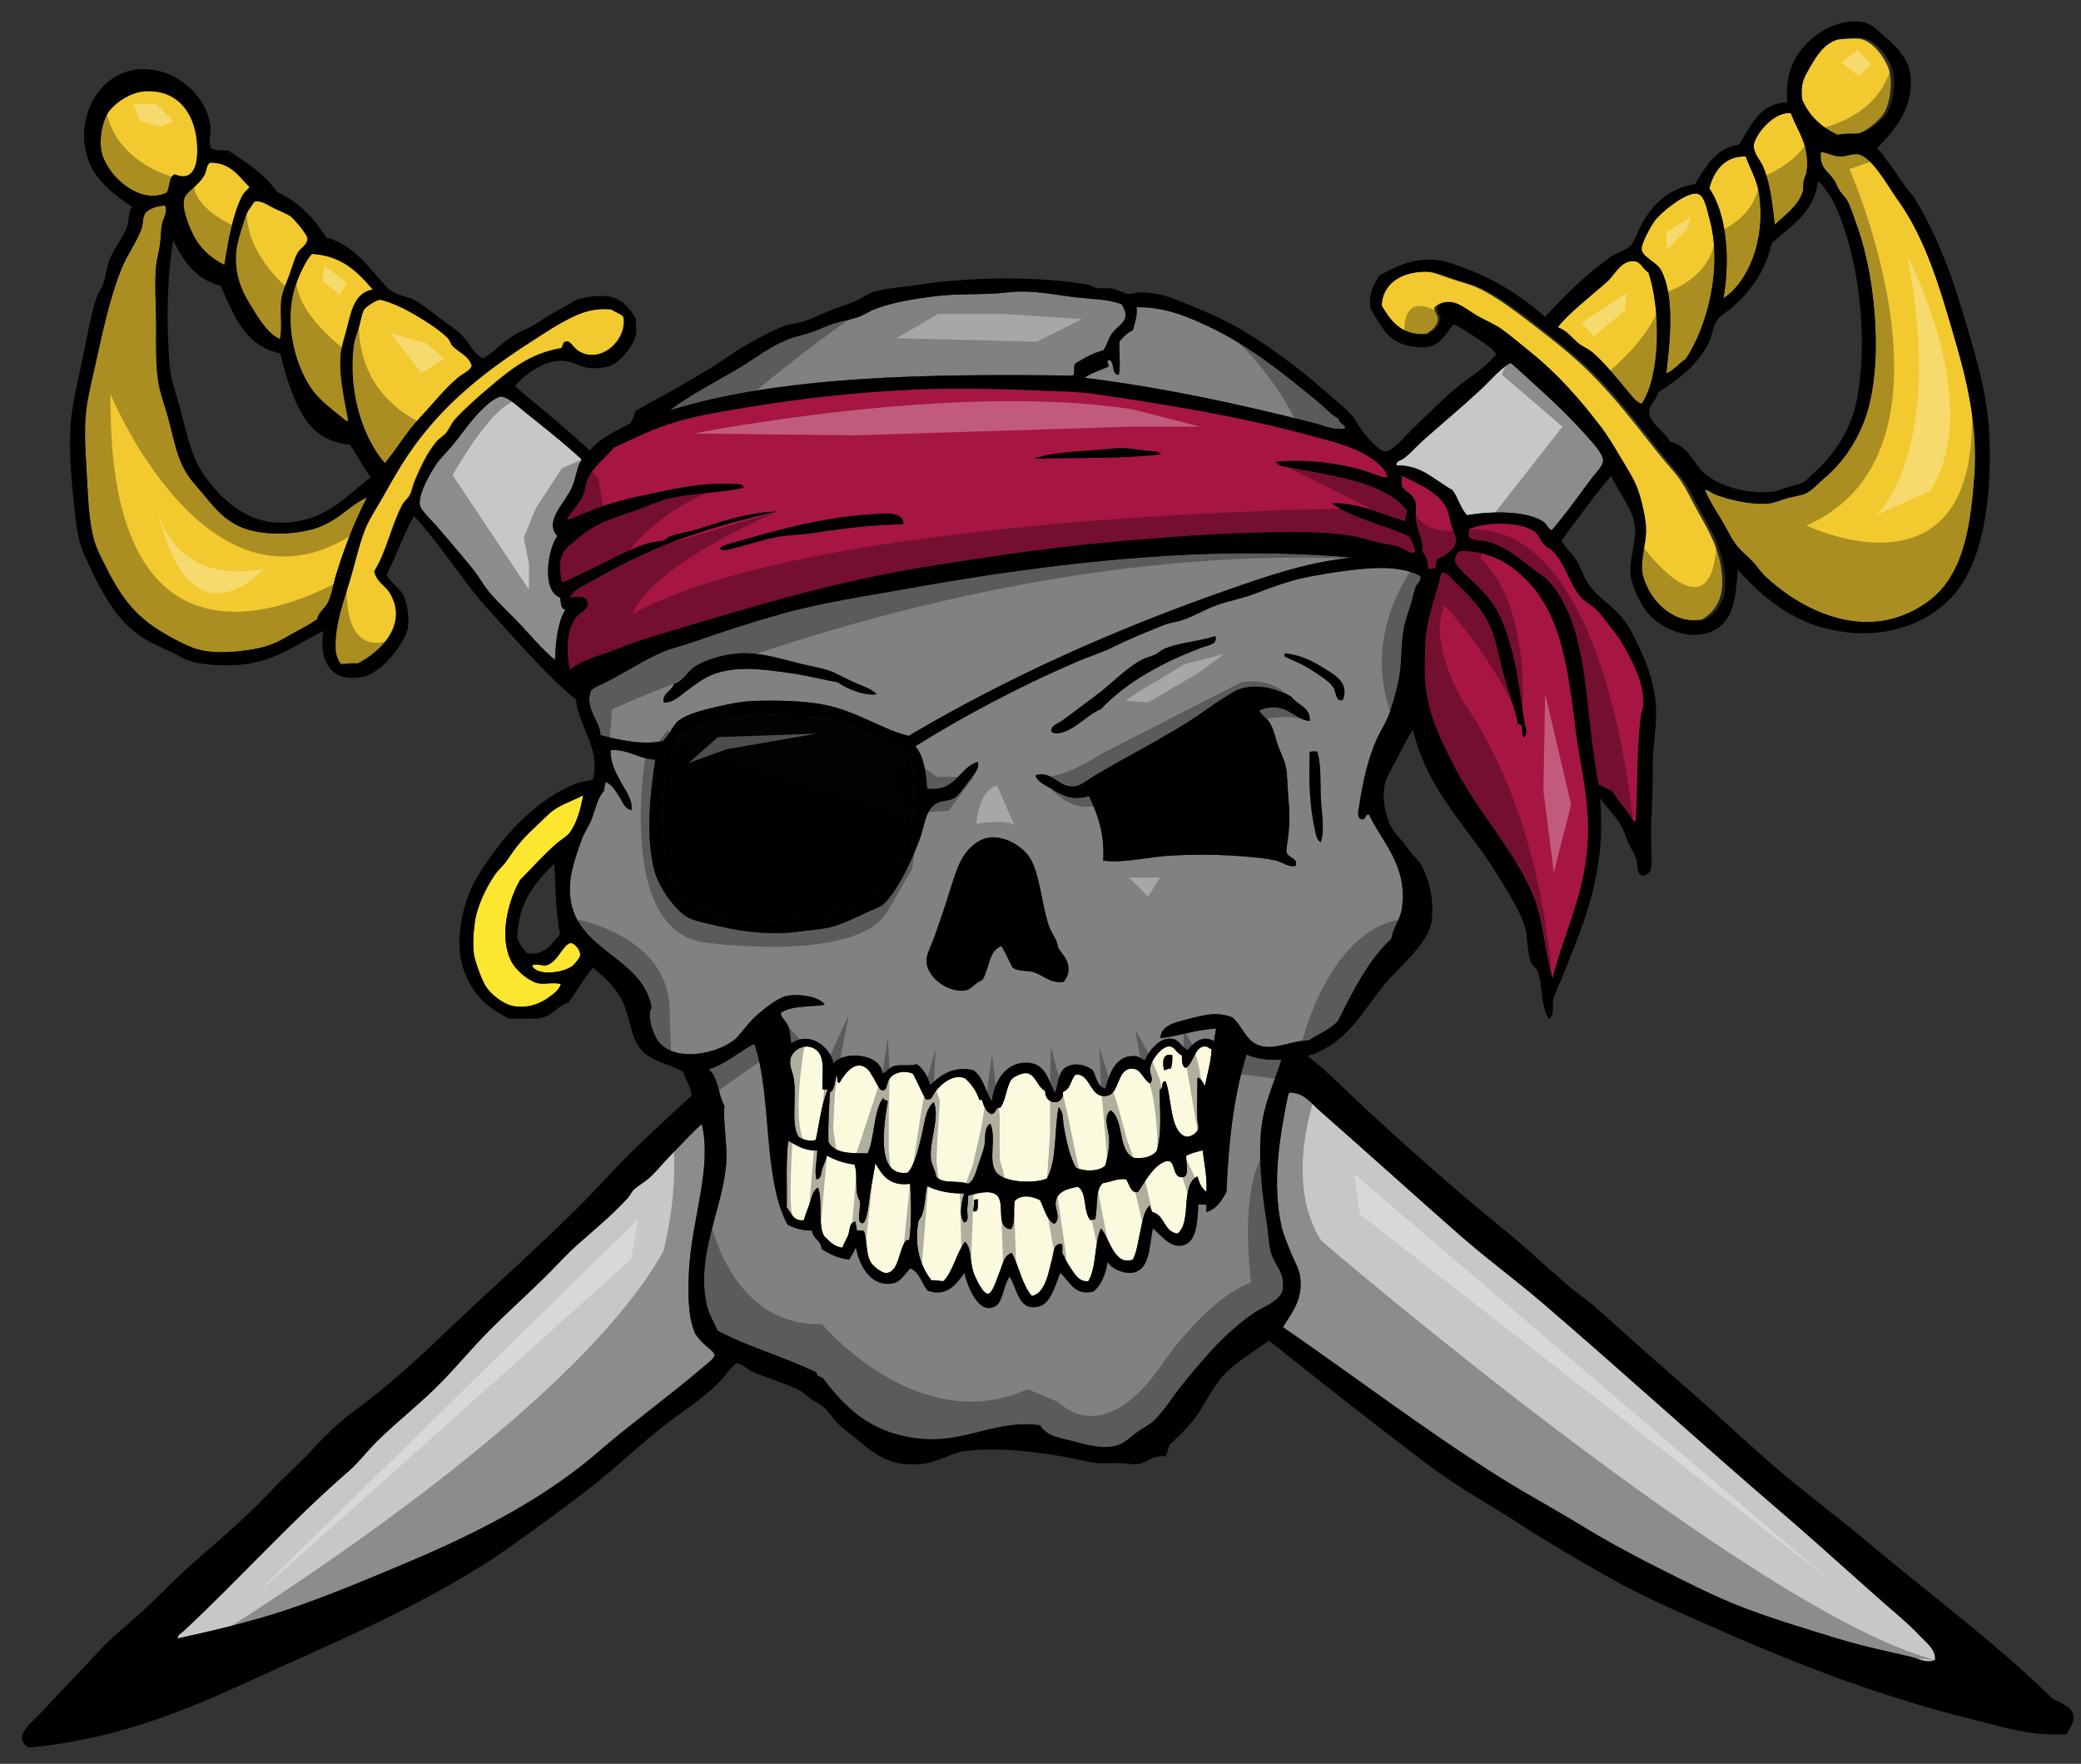 <?xml version="1.0" encoding="utf-8"?>
<!-- Generator: Adobe Illustrator 17.0.0, SVG Export Plug-In . SVG Version: 6.00 Build 0)  -->
<!DOCTYPE svg PUBLIC "-//W3C//DTD SVG 1.1//EN" "http://www.w3.org/Graphics/SVG/1.1/DTD/svg11.dtd">
<svg version="1.1" id="layer_1" xmlns="http://www.w3.org/2000/svg" xmlns:xlink="http://www.w3.org/1999/xlink" x="0px" y="0px"
	 width="200px" height="169.5px" viewBox="0 0 200 169.5" style="enable-background:new 0 0 200 169.5;" xml:space="preserve">
<rect x="0" y="0" width="200" height="169.5" fill="#333333" stroke="none"/>
<path id="color7" style="fill:#F2CA30;" d="M172.89,9.584c-0.149-1.455,0.12-1.969,0.713-2.992c0.684-1.182,1.393-2.398,2.851-2.779
	c0.47-0.049,1.849-0.176,2.352-0.072c1.263,0.263,2.608,2.046,2.85,3.42c0.183,1.039-0.019,2.529-0.429,3.42
	c-0.388,0.851-1.739,1.972-2.563,2.209c-0.719,0.207-1.405-0.029-2.354,0.213C174.767,12.268,173.556,11.197,172.89,9.584z
	 M15.994,18.562c0.365-0.491,0.169-1.541,0.784-1.781c1.896,0.787,2.319-1.053,2.137-3.135c-0.262-3.01-2.075-5.083-5.059-4.845
	c-1.291,0.103-2.601,0.976-3.278,1.781c-0.583,0.695-1.065,2.265-0.855,3.848c0.133,1.004,0.932,2.157,1.567,2.78
	C12.29,18.186,14.064,19.399,15.994,18.562z M170.56,21.602c0.878-0.831,2.297-1.819,2.712-3.213c0.074-0.247,0.004-0.667,0.073-1
	c0.063-0.304,0.25-0.593,0.285-0.857c0.344-2.634-0.935-3.991-1.5-5.639c-1.66-0.255-3.472,2.124-3.569,2.999
	c-0.094,0.847,0.629,1.474,0.928,2.213C170.166,17.777,170.332,19.594,170.56,21.602z M178.555,14.821
	c-0.542-0.077-1.14,0.237-1.712,0.214c-0.702-0.028-1.13-0.337-1.785-0.428c-0.083,0.011-0.077,0.112-0.071,0.214
	c-0.093,1.342,0.695,1.601,1.284,2.499c0.216,0.329,0.338,0.745,0.572,1.07c0.253,0.354,0.559,0.629,0.713,0.928
	c0.344,0.671,0.668,1.701,0.999,2.641c1.755,4.976,2.549,13.778,0.5,18.775c-0.854,2.084-2.074,3.807-3.641,5.14
	c-0.651,0.555-1.316,1.315-1.928,1.57c-0.417,0.173-1.105,0.258-1.713,0.429c-0.596,0.167-1.186,0.44-1.713,0.5
	c-1.725,0.198-4.076-0.405-5.211-0.856c-0.437-0.174-0.743-0.528-1.001-0.429c0.418,1.01,0.979,1.866,1.499,2.713
	c0.531,0.862,0.947,1.829,1.571,2.642c0.357,0.465,0.923,0.913,1.428,1.427c0.481,0.493,0.872,1.125,1.357,1.571
	c2.474,2.284,6.419,4.722,10.778,4.283c2.284-0.229,4.816-1.495,6.282-3.283c2.063-2.515,2.681-6.267,2.998-10.709
	c0.348-4.85-0.769-9.249-1.783-12.777c-1.488-5.164-2.882-10.045-5.712-13.92C181.569,18.076,179.901,15.009,178.555,14.821z
	 M165.635,28.669c2.36-1.539,4.095-5.566,3.425-10.065c-0.199-1.342-0.936-2.564-1.284-3.569c-1.991-0.058-3.057,1.346-3.497,3.07
	C165.949,20.533,166.298,24.885,165.635,28.669z M17.704,19.06c-0.341,1.077,0.667,3.242,1.069,3.919
	c0.69,1.159,1.687,1.951,2.778,2.493c0.391-2.403,0.792-4.817,1.71-6.625c0.179-0.354,0.497-0.559,0.713-0.856
	c-1.032-1.011-1.752-2.333-3.777-2.351c-0.417,0.242-0.311,0.734-0.57,1.212C19.093,17.837,17.9,18.443,17.704,19.06z
	 M159.638,25.957c1.31,2.467,0.886,6.733,0.501,9.922c0.775-0.293,1.192-0.948,1.855-1.356c2.029-2.976,3.639-8.792,2.285-13.563
	c-0.221-0.773-0.447-2.285-1.215-2.356c-1.089-0.102-3.358,1.739-3.997,2.569c-0.328,0.428-1.411,2.273-1.285,2.855
	C157.94,24.769,159.239,25.209,159.638,25.957z M22.692,24.047c-0.236,2.383,0.558,3.983,1.354,5.273
	c0.802,1.299,1.649,2.755,2.851,3.277c0.251-1.339-0.037-2.641,0.143-3.919c0.089-0.635,0.46-1.461,0.712-2.137
	c0.291-0.784,0.522-1.631,0.785-2.138c0.313-0.606,0.997-0.813,0.997-1.496c0-0.322-1.22-1.794-1.568-2.066
	c-0.371-0.292-1.08-0.543-1.567-0.785c-0.739-0.365-1.371-0.864-1.996-0.641c-0.122,0.241-0.55,0.754-0.712,1.14
	C23.367,21.326,22.761,23.357,22.692,24.047z M35.28,47.802c-1.428,0.63-2.262,1.639-3.568,2.355
	c-0.899,0.493-1.553,0.723-2.713,0.928c-1.378,0.243-3.172,0.28-4.712-0.072c-2.045-0.467-3.275-1.704-4.426-3.141
	c-0.639-0.797-1.396-1.566-1.856-2.285c-1.06-1.653-1.25-3.292-1.856-5.497c-0.305-1.106-0.749-2.239-0.928-3.354
	c-0.267-1.657-0.213-3.619-0.213-5.497c0-1.931-0.168-3.981,0-5.711c0.059-0.615,0.262-1.284,0.356-1.927
	c0.105-0.715,0.089-1.437,0.214-2.071c0.117-0.594,0.584-1.176,0.286-1.785c-0.654,0.03-1.607,0.278-1.927,0.786
	c-0.251,0.396-0.151,0.947-0.356,1.5c-0.483,1.292-1.37,2.456-1.928,3.854c-1.106,2.77-1.793,5.996-2.499,9.209
	c-0.355,1.617-0.806,3.314-0.928,4.926c-0.146,1.928,0.037,4.138,0.143,6.139c0.106,2.001,0.205,3.987,0.642,5.64
	c0.226,0.854,0.708,1.779,1.142,2.642c1.174,2.334,2.308,4.065,4.212,5.497c1.076,0.809,3.018,1.898,4.283,2.355
	c1.675,0.605,4.099,0.395,5.854,0.072c1.794-0.331,2.54-0.882,3.784-1.571c0.746-0.414,1.413-0.722,2.213-1.286
	c0.072-0.648,0.704-1,0.999-1.568c0.385-0.739,0.51-1.74,0.785-2.642C33.115,52.578,34.119,50.007,35.28,47.802z M29.817,37.23
	c0.82,1.235,2.046,2.084,3.064,2.921c0.141,0.115,0.344,0.384,0.571,0.284c-0.32-1.908-0.932-4.228-0.713-6.483
	c0.072-0.742,0.374-1.562,0.571-2.352c0.463-1.87,0.787-3.444,2.493-3.776c-1.426-1.66-2.932-3.242-5.843-3.419
	c-0.743,0.769-1.614,2.837-1.852,3.99C27.414,31.761,28.466,35.194,29.817,37.23z M153.069,33.881
	c1.251,1.067,2.391,2.583,3.427,3.783c0.356,0.412,0.714,0.966,1.285,1.142c1.847-2.738,1.83-9.148,0.643-12.635
	c-0.525-0.273-0.694-1.013-1.356-1.071c-1.275-0.112-1.889,1.317-2.57,1.928c-1.621,1.453-3.842,3.155-4.783,4.426
	c0.789,0.272,1.276,0.904,1.856,1.428C152.019,33.287,152.611,33.489,153.069,33.881z M146.813,33.809
	c2.629,2.106,4.765,4.54,6.841,7.268c0.623,0.819,1.212,1.824,1.78,2.779c0.594,0.997,1.287,2.065,1.639,2.993
	c0.439,1.156,0.888,3.137,0.856,4.203c-0.04,1.311-0.52,2.58-0.356,3.919c0.077,0.645,0.526,1.623,0.925,2.209
	c1.024,1.506,2.744,2.721,5.06,2.352c1.351-0.786,2.178-2.086,1.923-4.488c-0.244-2.321-1.311-4.118-2.279-5.843
	c-0.542-0.966-1.029-2.02-1.568-2.85c-0.563-0.868-1.411-1.728-2.136-2.637c-2.196-2.751-4.118-5.329-6.627-7.837
	c-1.543-1.542-3.438-3.07-5.202-4.417c-1.775-1.357-3.864-3.001-5.772-3.849c-0.643-0.286-1.558-0.517-2.351-0.784
	c-1-0.334-1.854-0.702-2.495-0.712c-2.284-0.036-4.392,0.922-4.487,3.278c0.92,1.48,1.874,2.923,4.487,2.708
	c0.47-0.298,1.12-0.751,1.141-1.425c0.016-0.503-0.355-0.606-0.355-1.14c1.368-1.244,2.609,0.073,3.848,0.784
	c0.851,0.488,1.722,0.832,2.351,1.281C144.961,32.262,145.889,33.068,146.813,33.809z M34.995,29.74
	c-0.238,0.382-0.323,1.127-0.499,1.713c-0.177,0.592-0.439,1.233-0.499,1.713c-0.596,4.747,1.016,9.115,2.998,11.351
	c1.127-1.368,2.035-2.939,3.284-4.284c1.227-1.319,2.402-2.81,3.713-3.926c0.428-0.363,1.146-0.639,1.357-1.142
	c-0.255-0.976-1.258-1.283-1.856-1.928c-0.179-0.191-0.244-0.519-0.429-0.713c-0.676-0.717-2.002-1.585-3.069-2.213
	c-1.089-0.641-2.351-1.261-3.426-1.5C36.249,28.742,35.152,29.49,34.995,29.74z M42.928,41.504c0.303-0.412,0.471-0.868,0.783-1.211
	c0.994-1.09,2.08-2.034,3.207-2.994c2.026-1.722,3.952-3.341,6.983-3.847c0.198-0.144,0.109-0.559,0.427-0.641
	c0.416-0.11,0.674,0.598,1.21,0.926c2.139,1.309,4.752-1.057,4.347-3.278c-0.274-0.345-0.802-0.433-1.14-0.713
	c-1.57-0.186-2.863,0.271-3.776,0.713c-1.539,0.745-2.663,1.524-4.061,2.422c-5.056,3.249-9.237,6.723-12.398,11.829
	c-0.609,0.985-1.208,2.034-1.781,3.064c-0.595,1.069-1.316,2.109-1.71,3.134c-0.604,1.57-0.964,3.329-1.497,5.059
	c-0.543,1.767-1.147,3.484-1.282,5.272c-0.077,1.013-0.067,1.813,0.499,2.566c0.522-0.048,1.041-0.099,1.638-0.071
	c2.28-1.156,4.844-3.792,3.064-6.77c-0.431-0.721-1.254-1.026-1.496-2.065c1.232-2.017,1.63-4.388,2.707-6.413
	c0.174-0.329,0.545-0.588,0.712-0.926c0.221-0.45,0.305-0.984,0.499-1.426c0.57-1.302,1.167-2.639,2.065-3.704
	C42.22,42.086,42.653,41.877,42.928,41.504z"/>
<path id="color6" style="fill:#A71543;" d="M63.979,60.794c8.585-2.573,16.53-5.014,26.055-6.497
	c6.38-0.992,12.317-1.882,19.274-2.426c3.253-0.254,6.695-0.545,10.209-0.643c3.513-0.097,7.204-0.252,10.494,0.285
	c0.683,0.112,1.44,0.385,2.213,0.572c0.79,0.19,1.638,0.274,2.285,0.499c0.421,0.147,0.879,0.662,1.499,0.5
	c0.041-0.422-0.337-1.043-0.5-1.499c-2.403-1.166-5.431-1.708-7.496-3.213c2.741-0.099,4.759,1.143,7.067,1.714
	c-0.032-0.414,0.119-0.643,0.143-1c-0.604-0.941-1.723-1.586-2.784-2.07c-2.532-1.159-5.71-1.541-8.708-2.142
	c-0.328-0.066-0.937-0.069-1.071-0.5c3.104-0.277,6.095,0.171,8.424,0.856c0.885,0.26,1.628,0.679,2.283,0.642
	c-0.163-0.673-0.728-1.196-1.212-1.57c-1.822-1.403-4.117-1.863-6.711-2.57c-6.226-1.698-13.249-2.848-20.132-3.856
	c-1.82-0.267-3.637-0.261-5.639-0.356c-3.764-0.18-8.527-0.24-12.137-0.072c-5.28,0.247-10.535,0.851-15.419,1.643
	c-2.456,0.398-4.852,0.791-7.067,1.428c-2.228,0.64-4.154,1.631-6.068,2.499c-0.756,0.978-1.919,1.757-2.499,2.998
	c-0.22,0.471-0.236,1.03-0.428,1.5c-0.388,0.946-1.055,1.545-1.571,2.355c0.223,0.144,0.531-0.063,0.714-0.143
	c1.959-0.848,3.748-1.51,6.068-1.999c2.957-0.624,6.072-1.428,9.208-1.214c0.347,0.024,0.957-0.037,1,0.358
	c-2.323,0.546-4.967,0.461-7.353,1.071c-0.971,0.247-1.976,0.737-2.927,1.069c-2.204,0.773-3.722,1.153-5.283,2.428
	c-0.564,0.461-1.612,1.216-1.856,1.785c-0.351,0.817-0.288,1.929,0,2.784c1.353-0.656,2.745-1.297,4.141-1.999
	c1.36-0.685,2.755-1.43,4.283-1.856c0.414-0.115,0.882-0.075,1.285-0.214c0.257-0.088,0.467-0.343,0.714-0.429
	c0.782-0.269,1.655-0.377,2.498-0.642c2.441-0.763,5.029-1.658,7.71-1.713c-2.816,0.614-5.405,1.332-7.853,2.142
	c-3.841,1.272-7.016,2.841-10.137,4.64c-0.688,0.396-1.609,0.712-1.927,1.499c0.755-0.115,1.684-0.222,1.713,0.571
	c0.023,0.606-0.833,0.871-1.214,1.428c-0.84,1.231-0.866,3.267-0.5,4.925c1.376-1.1,3.173-1.397,5.14-2.213
	C61.211,61.61,62.628,61.197,63.979,60.794z M107.097,43.089c1.016-0.122,1.992,0.102,2.927,0.214
	c0.538,0.065,1.219-0.029,1.57,0.357c-3.676,0.453-8.405,0.305-12.207,0.429C101.45,43.328,104.517,43.399,107.097,43.089z
	 M70.689,52.085c3.851-1.09,8.301-2.374,12.921-2.642c1.037-0.06,3.239-0.467,3.212,0.928c-3.009,0.07-5.98,0.424-8.71,0.856
	c-0.959,0.152-1.928,0.161-2.855,0.285c-1.567,0.212-3.141,0.789-4.64,1.144c-0.403,0.095-1.043,0.402-1.428,0.07
	C69.394,52.393,70.128,52.244,70.689,52.085z M136.652,52.94c0.235-0.945-0.521-1.957-0.572-2.998
	c-0.041-0.817,0.141-1.465-0.215-2.07c-0.307-0.522-0.841-0.64-1.142-1.142c0-0.334,0-0.666,0-1c1.327,0.636,3.6,1.527,4.355,3.213
	c0.176,0.393,0.265,1.023,0.429,1.57c0.137,0.46,0.493,1.149,0.427,1.571c-0.107,0.699-1.055,1.362-1.783,1.641
	c-0.135,0.224-0.052,0.664-0.214,0.857c-0.175,0.082-0.616,0.133-0.715,0.071C137.275,53.84,136.994,53.36,136.652,52.94z
	 M149.287,53.013c1.161,1.201,1.549,3.096,2.641,4.354c0.435,0.501,1.078,0.802,1.57,1.285c0.403,0.394,0.806,0.996,1.214,1.498
	c0.81,1,1.291,1.735,1.927,2.999c0.578,1.149,1.421,2.797,1.284,4.712c-0.021,0.323-0.169,0.603-0.213,0.927
	c-0.423,3.184-0.282,6.499-0.5,10.138c-0.248,0.1-0.396-0.339-0.571-0.571c-0.528-0.701-1.252-1.586-1.713-2.357
	c-0.485-0.135-0.8-0.438-1.285-0.571c-1.413-7.178-0.815-14.98-4.711-19.488c-0.403-0.466-1.083-0.872-1.714-1.357
	c-1.203-0.924-2.471-2-4.141-2.498c-0.593-0.177-1.303-0.051-1.855-0.429c-0.134-0.153-0.051-0.523-0.073-0.785
	c1.604-0.748,5.127-0.798,6.425,0.286c0.323,0.27,0.473,0.786,0.786,1.142C148.608,52.583,149.024,52.741,149.287,53.013z
	 M151.429,70.073c0.447,3.654,1.463,7.048,1.142,11.281c-0.379,4.978-2.412,8.695-3.355,12.706c-0.86-2.966-0.889-5.735-1.928-8.138
	c-1.972-4.563-5.375-7.993-7.639-12.492c-1.343-2.672-2.896-5.564-2.712-9.78c0.035-0.789,0.004-1.625,0.072-2.355
	c0.195-2.135,1.087-4.306,1.498-6.211c0.452-0.187,0.808,0.307,1.071,0.571c1.396,1.397,2.989,2.799,3.783,4.854
	c0.528,1.367,0.782,2.993,1.214,4.497c0.427,1.487,0.94,2.913,1.284,4.354c-0.113,0.312,0.251,0.175,0.357,0.358
	c0.188,0.324-0.042,0.897,0.285,1.143c0.38-0.436,0.072-1.025,0-1.501c-0.579-3.862-1.011-7.705-2.642-10.707
	c-0.708-1.308-1.939-2.397-3.069-3.498c-0.693-0.675-1.483-1.337-0.498-2.214c3.122-0.059,5.362,1.52,6.994,3.427
	C150.134,59.692,150.764,64.659,151.429,70.073z"/>
<path id="color5" style="fill:#020202;" d="M86.894,71.929c1.064,1.494,1.112,3.712,0.929,5.642
	c-0.231,2.418-1.038,4.053-1.928,5.854c-0.386,0.779-0.779,1.645-1.285,2.07c-0.256,0.215-0.762,0.33-1.143,0.571
	c-0.394,0.249-0.689,0.575-0.999,0.714c-0.507,0.227-1.241,0.414-1.927,0.641c-0.652,0.218-1.481,0.62-2.142,0.716
	c-2.056,0.293-4.902,0.563-6.782,0.355c-1.128-0.124-2.243-0.543-3.427-0.927c-3.163-1.024-4.032-2.916-4.426-6.854
	c-0.289-2.891-0.046-5.823,0.714-7.925c0.236-0.652,0.475-1.473,0.785-1.856c1.004-1.24,5.338-2.083,7.425-2.211
	c0.923-0.058,1.882,0.1,2.783,0.142c0.941,0.044,1.912-0.021,2.785,0.071C81.391,69.262,84.319,70.91,86.894,71.929z"/>
<path id="color4" style="fill:#FDE62F;" d="M53.913,94.56c-0.21,0.595-0.628,0.889-1.07,1.215c-0.777,0.571-1.893,1.154-3.427,0.927
	c-1.041-0.154-2.319-1.206-2.785-1.998c-0.329-0.563-0.947-2.195-1.071-2.928c-0.142-0.837-0.081-2.041,0.072-3.14
	c0.205-1.483,1.03-3.266,1.927-4.57c0.311-0.452,0.804-0.851,1.142-1.356c0.848-1.266,1.533-2.138,2.713-3.211
	c0.617-0.563,1.247-1.256,1.784-1.642c0.863-0.621,2.078-0.994,2.855-1.429c-0.253,1.314-0.586,2.616-1.285,3.57
	c-0.292,0.4-0.856,0.698-1.285,1.071c-1.201,1.042-2.364,2.361-3.499,3.496c-1.171,2.036-2.081,5.588-0.785,7.925
	c0.472,0.853,1.704,1.834,2.499,2C52.359,94.623,53.097,94.373,53.913,94.56z M54.84,90.633c-0.701,0.037-1.292,1.986-2.426,2.143
	c-0.369,0.05-0.71-0.224-1.285,0c0.397,1.031,2.913,0.761,3.854,0.071c0.266-0.195,0.776-0.833,0.786-1.071
	C55.787,91.341,55.255,90.613,54.84,90.633z"/>
<path id="color3" style="fill:#808183;" d="M108.882,31.739c0.166-0.689,0.43-1.283,0.357-2.213c2.71-0.04,4.856,0.885,6.924,1.855
	c3.996,1.878,7.328,4.617,10.566,7.283c0.653,0.537,1.192,1.188,1.927,1.57c0.042,0.483,0.574,0.473,0.643,0.928
	c-1.02,0.242-2.041-0.254-2.998-0.5c-6.86-1.757-14.329-3.394-22.059-4.355c0.641-0.478,1.51-0.725,2.285-1.07
	c0.081-0.394-0.329-0.517,0.07-0.643c0.596,0.189,0.16,1.41,0.928,1.427c0.185-0.666,0.012-2.195,0.071-3.212
	C107.96,32.388,108.326,31.967,108.882,31.739z M103.1,36.094c0.256-0.196,0.041-0.862,0.214-1.143
	c0.829-0.503,1.657-1.006,2.712-1.285c0.389-0.449,0.423-1.062,0.857-1.642c0.473-0.632,1.201-0.945,1.284-1.643
	c0.048-0.389-0.152-0.768-0.357-1.142c-1.271-0.486-2.735-0.484-4.212-0.643c-2.113-0.227-4.356-0.783-6.711-0.5
	c-2.27,0.273-4.76,0.085-6.925,0.358c-1.997,0.25-4.039,0.559-5.782,1.214c-0.665,0.249-1.225,0.659-1.857,0.856
	c-0.747,0.232-1.486,0.335-2.212,0.571c-0.681,0.221-1.336,0.536-2,0.786c-0.709,0.267-1.443,0.393-2.141,0.642
	c-1.779,0.636-3.238,1.803-4.855,2.785c-2.273,1.379-4.632,2.519-6.782,4.14C75.06,36.117,89.067,35.908,103.1,36.094z
	 M57.697,70.645c1.812,0.454,3.928,0.984,5.996,0.571c0.649-0.535,0.919-1.505,1.57-1.998c0.758-0.572,2.181-0.952,3.284-1.214
	c1.227-0.291,2.671-0.604,3.855-0.642c2.235-0.071,4.818-0.024,6.782,0.356c3.153,0.614,5.609,2.394,8.138,3
	c9.509-5.611,19.703-10.202,30.767-14.063c3.729-1.302,7.604-2.659,11.922-3.069c-4.485-0.436-10.591-0.523-15.705-0.285
	c-9.013,0.419-18.178,1.666-26.771,3.212c-4.319,0.776-8.608,1.404-12.492,2.498c-2.981,0.841-5.829,1.779-8.496,2.713
	c-0.95,0.333-1.965,0.555-2.855,0.929c-1.64,0.689-3.491,1.886-5.211,2.783c-0.591,0.309-1.593,0.676-1.713,1
	C56.165,68.045,57.801,69.543,57.697,70.645z M64.764,65.72c0.908-0.242,1.262-1.144,1.998-1.644c1-0.676,2.771-1.183,4.283-1.284
	c2.074-0.138,4.126,0.571,5.926,1c1.066,0.255,2.404,0.469,3.211,0.857c0.704,0.337,1.392,0.697,2.071,0.999
	c0.727,0.323,1.518,0.546,2,1.071c-1.137,0.182-2.892-0.523-3.713-1.142c-1.421-0.255-2.865-0.643-4.354-0.856
	c-2.708-0.39-5.451-0.81-7.782,0.142c-0.847,0.346-1.596,0.939-2.284,1.427c-0.708,0.501-1.378,1.286-2.356,1.213
	C63.697,66.508,64.578,66.461,64.764,65.72z M72.902,97.414c0.739-0.615,1.899-1.55,2.712-1.712
	c1.239-0.246,3.239,0.107,3.641,0.857c-1.432,0.231-3.267,0.064-4.211,0.785c-0.008,0.48,0.512,0.73,0.713,1.284
	c0.173,0.477,0.185,1.027,0.286,1.643c1.738-1.208,3.705,0.264,4.069,1.927c0.912-1.222,4.45-1.014,4.712,0.929
	c0.401-0.025,0.498-0.454,0.999-0.644c0.696-0.263,1.57,0.021,2.284-0.214c0.646,0.448,1.043,1.146,1.285,1.998
	c0.841-0.751,2.049-1.897,4.14-1.427c0.962,0.635,1.158,2.031,1.785,2.998c0.265-2.039,1.387-3.797,3.427-3.711
	c1.723,0.07,1.995,1.617,2.642,2.926c0.334-0.88,0.276-2.032,1.071-2.498c0.786-0.462,1.814-0.275,2.569,0.285
	c0.337,0.662,0.422,1.576,1.214,1.784c0.366-1.49,1.029-3.228,2.784-3.141c0.419,0.021,0.628,0.24,0.999,0.427
	c0.405-0.928,1.427-2.322,2.712-2.069c0.618,0.122,0.801,0.813,1.428,1.071c0.511-0.701,1.446-1.505,2.499-0.857
	c0.066-0.41,0.158-0.793,0.215-1.213c-1.947,0.1-3.719,0.757-5.354,0.93c0.041-1.22,1.387-1.514,2.711-1.856
	c1.66-0.432,2.776-0.697,4.213-0.145c0.887,0.76,1.217,2.042,2.283,2.571c1.566,0.776,3.269-0.379,5.069-0.356
	c0.912-0.635,2.041-1.054,2.784-1.857c1.439-2.914,2.897-5.812,5.141-7.924c0.185-1.121,0.85-1.843,0.999-2.855
	c0.621-4.218-1.966-6.467-3.142-9.067c-0.399-0.112-0.305,0.626-0.785,0.431c-0.43-0.179-0.23-0.852-0.143-1.429
	c0.345-2.266,0.842-4.426,1.642-6.21c0.406-0.906,1.013-1.746,1.356-2.856c0.313-1.017,0.679-2.193,0.857-3.356
	c0.243-1.582,0.134-3.128,0.427-4.568c0.136-0.663,0.349-1.292,0.572-1.929c0.242-0.688,0.332-1.421,0.571-1.999
	c0.146-0.355,0.54-0.527,0.43-0.999c-0.944-0.585-2.631-0.817-3.999-0.785c-2.126,0.051-4.489,0.44-6.425,0.785
	c-2.027,0.361-3.772,1.033-5.568,1.714c-1.153,0.437-2.393,0.652-3.57,1.07c-1.116,0.396-2.173,1.053-3.283,1.428
	c-0.622,0.211-1.259,0.257-1.856,0.5c-1.772,0.721-3.293,1.334-4.925,2.141c-1.079,0.534-2.242,0.879-3.354,1.356
	c-5.448,2.337-10.871,5.214-15.563,8.139c0.821,0.917,1.017,2.456,1.142,4.07c2.824,0.349,2.977-1.977,4.854-2.57
	c0.242,0.603-0.412,1.304-0.856,1.856c-0.392,0.483-0.938,1.375-1.428,1.641c-0.515,0.28-1.193,0.207-1.714,0.5
	c-1.112,0.783-1.049,2.042-1.57,3.426c-0.746,1.987-1.756,4.142-2.926,5.641c-0.68,0.872-0.95,0.862-2.07,1.356
	c-1.132,0.498-2.656,1.335-4.069,1.571c-0.756,0.125-1.545,0.177-2.285,0.285c-2.828,0.413-5.557,0.076-7.996-0.499
	c-0.999-0.237-2.192-0.457-2.855-0.788c-1.295-0.644-2.879-2.984-3.284-4.495c-0.865-3.235-0.447-7.273,0.071-10.71
	c-1.659-0.078-2.494-0.978-4.283-0.927c-0.047,1.288,0.493,2.14,0.928,2.999c0.428,0.843,1.176,1.639,1.071,2.783
	c-0.676-0.119-0.887-0.863-1.214-1.357c-0.345-0.522-0.671-1.112-1.285-1.357c-0.018,0.317-0.146,0.521-0.143,0.857
	c-0.686,0.762-0.81,1.759-1.214,2.783c-0.229,0.58-0.626,1.132-0.856,1.715c-0.424,1.076-1.006,2.839-1.143,3.926
	c-0.875,6.972,6.878,7.008,7.782,12.422c-0.462,0.75,0.081,2.298,0.5,2.997c1.383,2.313,5.705,1.557,7.567,0
	C71.307,99.212,71.976,98.187,72.902,97.414z M126.942,80.925c-0.418-0.176-0.476-0.796-0.572-1.213
	c-0.475-2.08-0.602-4.657-0.499-7.211c-0.094-0.427,0.416-0.25,0.715-0.285c0.413,1.233,0.285,2.865,0.356,4.427
	C127.011,78.143,127.335,79.733,126.942,80.925z M123.444,62.864c0.058-0.014,0.071-0.072,0.143-0.072
	c1.448,0.17,2.615,0.766,3.784,1.501c1.04,0.653,2.246,1.328,1.713,2.926c-0.668,0.399-0.667-0.711-0.929-1.141
	c-0.366-0.607-1.39-1.214-2.141-1.715c-0.889-0.591-1.804-0.895-2.57-1.284C123.444,63.006,123.444,62.935,123.444,62.864z
	 M102.028,69.29c1.093-0.784,2.205-1.655,3.354-2.5c1.512-1.108,2.761-2.557,4.427-3.427c0.341-0.178,0.773-0.261,1.142-0.428
	c0.344-0.156,0.598-0.421,0.929-0.57c1.374-0.62,3.203-0.686,4.854-1.215c0.024,0,0.048,0,0.071,0
	c0.233,0.737-0.599,0.828-1.071,0.999c-3.767,1.374-7.462,3.352-9.922,5.998c-1.146,0.454-2.223,1.667-3.427,2.141
	c-0.31,0.121-1.004,0.354-1.356,0C101.01,69.703,101.685,69.534,102.028,69.29z M103.313,75.571c0.574-0.07,1.385-0.74,2.069-1.143
	c3.35-1.974,6.76-3.646,9.924-5.782c0.555-0.375,1.204-0.885,1.856-1.285c0.66-0.407,1.433-0.959,1.997-1.143
	c1.708-0.554,3.519-0.029,4.926,0.715c0.575,0.805,1.921,1.054,1.785,2.355c-1.157-0.11-1.843-1.121-3.069-1.286
	c-0.55-0.074-1.275-0.009-1.785,0.286c0.286,0.528,0.712,0.698,1.001,1.142c0.386,0.597,0.526,1.362,0.784,2.142
	c0.229,0.692,0.646,1.439,0.785,2.142c0.146,0.75,0.138,1.762,0.214,2.643c0.146,1.657,0.174,2.555,0,4.067
	c-0.052,0.449-0.211,1.211-0.143,1.499c0.124,0.529,1.156,0.532,0.856,1.286c-0.685,0.177-1.229-0.356-1.855-0.501
	c-1.331-0.304-2.963-0.403-4.498-0.5c-1.737-0.106-3.636-0.089-5.426,0c-2.38,0.119-4.7,0.768-6.71,0.5
	c0.157-2.68-0.561-4.481-1.355-6.21c-1.709,0.51-2.684-0.128-3.785-0.785c-0.538-0.323-1.291-0.677-1.355-1.213
	C101.148,73.996,101.694,75.771,103.313,75.571z M89.82,89.991c0.297-0.821,0.553-1.625,0.786-2.282
	c0.583-1.656,0.991-3.311,1.57-4.643c0.482-1.111,1.515-2.366,2.855-2.569c1.663-0.253,3.49,1.031,4.069,2.142
	c0.886,1.699,1.002,4.219,1.713,6.354c0.164,0.492,0.5,0.938,0.713,1.427c0.102,0.231,0.111,0.517,0.215,0.713
	c0.261,0.502,0.831,0.927,0.928,1.714c0.082,0.665-0.067,0.978-0.428,1.498c-1.284,0.224-1.996-0.66-2.928-0.927
	c-0.62-0.179-1.374-0.022-1.997-0.429c-0.366-0.682-0.667-1.428-1.071-2.07c-1.274,0.442-1.151,2.276-1.856,3.284
	c-0.761,0.244-0.977,0.94-1.785,0.999c-1.609,0.116-3.532-1.309-3.568-2.855C89.02,91.731,89.542,90.766,89.82,89.991z
	 M123.229,124.187c-0.584,1.004-1.586,1.289-2.499,1.854c-1.368,0.851-3.08,2.417-4.211,3.643c-0.985,1.067-1.987,2.269-2.926,3.428
	c-0.96,1.183-1.75,2.563-2.786,3.496c-0.405,0.367-1.009,0.645-1.499,1.001c-0.823,0.6-1.315,1.278-2.568,1.427
	c-0.943,0.111-2.145-0.126-3.212-0.428c-1.515-0.43-2.908-0.493-3.571-1.643c-4.407-0.563-7.147,1.774-11.636,1.284
	c-4.647-0.509-7.059-2.938-9.28-5.854c-0.268-0.088-0.564-0.15-0.571-0.5c-3.033-1.463-6.535-2.458-9.494-3.998
	c-0.426-0.922-0.884-1.683-1.071-2.568c-0.99-4.711,1.402-8.838,1.856-13.137c0.223-2.106-0.274-3.852-0.142-5.924
	c-0.598-1.068-0.586-2.748-1.5-3.498c1.673-0.563,2.847-1.626,4.284-2.427c0.058,0.012,0.071,0.071,0.143,0.07
	c1.665,5.142,0.753,12.859,3.141,17.275c0.644,0.333,1.374,0.58,2.356,0.571c0.07,0.835,0.888,0.922,0.927,1.785
	c0.757,0.457,1.544,0.885,2.641,0.998c0.229-0.389,0.493-0.743,0.643-1.212c0.283,1.735,1.433,3.913,3.569,3.498
	c0.724-0.14,1.143-0.898,1.643-1.429c0.955,0.33,1.089,1.481,1.712,2.142c1.868,0.644,2.804-0.723,3.498-1.712
	c0.311,1.263,1.408,4.225,3.069,3.142c0.619-0.404,0.764-2.131,1.286-2.786c0.745,1.122,0.828,3.413,2.855,2.855
	c1.11-0.304,1.567-2.102,1.999-3.211c0.885,0.692,1.305,2.255,3.213,1.784c0.761-0.643,1.157-1.649,1.354-2.856
	c0.338,0.673,1.52,1.116,2.214,1.071c1.904-0.129,1.75-2.547,2.141-4.283c0.805,0.688,1.679,1.907,2.856,1.642
	c1.33-0.299,1.426-2.182,1.499-3.926c0.214,0,0.43,0,0.643,0c0.295-0.011,0.074,0.497,0.143,0.713
	c0.994-0.29,1.461-1.108,1.928-1.928c0.184-4.861,0.725-9.363,1.927-13.208c0.865,0.422,2.032,0.542,3.355,0.502
	c-0.641,2.04-1.671,4.214-1.927,6.496c-0.342,3.052,0.101,6.571,0.5,9.065c0.175,1.095,0.194,2.198,0.428,2.999
	C122.525,121.661,123.634,122.395,123.229,124.187z"/>
<path id="color2" style="fill:#C6C7C9;" d="M134.225,44.731c-0.126-0.447,0.422-0.479,0.642-0.642
	c0.675-0.499,1.317-1.253,1.999-1.857c1.777-1.576,3.616-3.095,5.425-4.783c0.968-0.903,1.795-1.943,2.857-2.569
	c0.058,0.013,0.07,0.071,0.143,0.071c2.314,2.121,4.701,4.149,6.925,6.64c0.457,0.513,1.839,1.902,1.855,2.642
	c0.013,0.555-0.784,1.306-1.141,1.784c-1.278,1.702-2.451,3.402-3.785,4.927c-0.364-0.081-0.443-0.551-0.785-0.786
	c-1.651-1.137-5.254-1.027-7.353-0.642c-0.647-0.639-0.863-1.707-1.428-2.428C137.932,46.197,136.608,44.649,134.225,44.731z
	 M53.841,57.439c-1.854-0.707-1.173-4.694-0.285-5.926c-1.303-1.468,0.746-3.136,1.427-4.711c0.433-0.997,0.415-1.857,0.928-2.642
	c-1.75-1.636-3.705-3.149-5.64-4.712c-0.569-0.46-1.759-1.589-2.356-1.285c-1.851,0.943-3.171,3.12-4.498,4.711
	c-0.498,0.598-1.075,1.139-1.427,1.643c-0.476,0.679-1.826,2.912-1.642,3.996c0.096,0.568,1.16,1.506,1.642,2.07
	c1.28,1.499,2.296,2.682,3.427,4.069c0.591,0.726,1.007,1.538,1.57,2.214c0.997,1.193,2.152,2.21,3.141,3.282
	c1.05,1.138,2.026,2.277,3.212,3.285c0.066-1.886,0.271-3.631,0.999-4.855C53.865,58.509,53.923,57.904,53.841,57.439z
	 M184.623,157.311c-0.602-0.627-1.228-1.244-1.856-1.787c-3.889-3.346-7.618-6.814-11.493-10.136
	c-7.747-6.641-15.313-13.563-23.058-20.202c-2.589-2.22-5.352-4.236-7.923-6.498c-4.376-3.842-8.904-7.944-13.351-11.849
	c-1.087-0.956-1.564-1.79-2.999-1.857c-0.1,0.019-0.08,0.156-0.143,0.215c-0.801,3.967-1.579,8.413-0.643,12.635
	c0.186,0.833,0.563,1.668,0.858,2.426c0.313,0.815,0.82,1.632,0.927,2.358c0.334,2.294-0.82,3.544-1.642,4.925
	c6.995,4.81,13.815,10.034,21.058,14.563c2.448,1.531,5.007,2.899,7.497,4.428c2.406,1.474,4.986,2.878,7.638,4.209
	c2.635,1.326,5.353,2.725,8.138,3.784c2.858,1.088,5.868,1.988,8.926,2.928c2.353,0.725,4.752,1.221,7.138,1.784
	c0.697,0.164,1.512,0.648,2.285,0.285C186.054,158.55,185.193,157.9,184.623,157.311z M67.691,129.184
	c-0.354-0.342-0.781-0.795-0.928-1.143c-0.684-1.62-0.677-4.261-0.499-6.568c0.356-4.622,2.126-9.299,1.212-13.348
	c-0.003-0.046-0.01-0.086-0.071-0.073c-0.934,0.831-1.761,1.761-2.641,2.642c-0.823,0.823-1.53,1.735-2.356,2.498
	c-0.46,0.424-1.049,0.709-1.5,1.143c-0.244,0.235-0.34,0.533-0.57,0.785c-1.514,1.665-3.272,3.099-4.927,4.569
	c-0.948,0.843-1.802,1.802-2.712,2.712c-1.892,1.892-3.724,3.51-5.568,5.354c-1.856,1.856-3.454,3.85-5.283,5.641
	c-1.877,1.836-3.873,3.372-5.71,5.211c-0.912,0.911-1.711,1.977-2.642,2.783c-5.587,4.835-10.577,10.455-15.919,15.418
	c-0.169,0.159-0.545,0.321-0.499,0.645c4.039-0.874,7.948-1.832,11.635-3.141c3.678-1.307,7.141-2.765,10.566-4.213
	c6.865-2.901,13.365-6.255,18.632-10.921c3.103-2.637,6.363-4.988,9.566-7.711c0.34-0.287,1.238-0.949,1.214-1.284
	C68.676,129.973,67.881,129.366,67.691,129.184z"/>
<path id="color1" style="fill:#FBFADF;" d="M79.041,104.625c0.044,0.171,0.44-0.011,0.5,0.145c-0.612,1.361-0.783,3.167-1.142,4.781
	c-0.629,0.171-1.222-0.04-1.642-0.286c-0.801-1.265-0.132-3.846-0.5-5.782c-0.092-0.486-0.424-1.022-0.285-1.783
	c0.358-1.045,1.646-1.493,2.497-0.786C79.341,101.636,79.007,103.179,79.041,104.625z M116.448,100.841
	c-0.079,1.303-0.416,2.347-0.643,3.499c-0.226-0.274-0.31-0.689-0.714-0.785c-0.021,1.248-0.081,2.916,0,4.211
	c0.014,0.207,0.13,0.497,0.071,0.715c-0.112,0.414-0.835,0.891-1.286,0.715c-1.465-0.574-1.259-3.825-1.855-5.283
	c-0.499-0.048-0.154,0.751-0.571,0.785c0.005,2.197,0.247,4.089-0.286,5.924c-0.45,0.502-1.144,0.759-2.213,0.644
	c-1.556-0.705-0.886-3.635-2.212-4.569c-0.765,0.618-0.188,1.797-0.144,2.785c0.042,0.924-0.185,1.76-0.356,2.498
	c-0.53,0.62-2.063,0.633-2.856,0.213c-0.551-1.024-0.869-2.398-1.142-3.926c-0.114-0.639-0.009-1.426-0.5-1.856
	c-0.44,2.227-0.145,5.187-1.142,6.854c-1.214,0.508-4.246,0.402-4.926-0.713c-0.707-1.16,0.115-3.176-0.5-4.569
	c-0.654,0.398-0.415,1.381-0.571,2.142c-0.101,0.497-0.367,1.17-0.57,1.784c-0.268,0.811-0.454,1.583-1,1.856
	c-1.016-0.398-2.457,0.074-3.07-0.713c-0.047-0.594-0.445-1.069-0.5-1.715c-0.145-1.752,0.871-3.871,0.287-5.426
	c-0.811,0.646-0.867,1.936-1.143,3.069c-0.33,1.362-0.646,2.864-1.356,3.713c-3.179,0.475-2.276-4.726-1.928-6.853
	c-0.101-0.162-0.465-0.058-0.429-0.357c-0.976,1.308-0.796,3.771-1.498,5.354c-1.653,0.01-3.287,0.003-3.783-1.142
	c-0.034-1.651,0.065-3.171,0.142-4.712c0.514-0.247,0.434-1.089,0.642-1.642c0.176,0.158-0.063,0.729,0.285,0.713
	c0.604-1.049,1.721-2.435,2.856-1.141c0.053,0.059,0.202,0.352,0.356,0.569c0.199,0.283,0.57,1.244,0.857,1.287
	c0.566,0.081,0.395-0.579,0.714-1.071c0.388-0.602,1.408-0.918,2.284-0.502c0.426,0.791,0.776,1.653,1.214,2.428
	c0.629,0.14,0.573-0.234,0.929-0.712c0.577-0.781,1.765-1.76,2.854-1.286c0.602,0.517,1.065,1.172,1.357,1.998
	c-0.052,0.195,0.336-0.051,0.285,0.145c0.181,0.531,0.36,1.065,0.856,1.285c0.377,0.037,0.395-0.368,0.642-0.572
	c0.021-0.016,0.275-0.054,0.286-0.072c0.538-0.755,0.575-2.241,1.144-2.783c0.21-0.201,0.937-0.522,1.284-0.499
	c0.956,0.062,1.061,1.322,1.855,1.713c-0.087,1.305,1.793,1.545,1.714,0.072c0.735-0.217,0.719-1.187,1.213-1.644
	c1.505-0.144,1.342,2.493,3.143,2.001c1.023-0.282,0.879-2.472,2.141-2.572c1.015-0.08,1.094,0.933,1.855,1.429
	c0.408-0.453-0.02-0.839,0-1.356c0.035-0.809,1.09-2.225,1.856-2.212c0.55,0.007,0.654,0.66,1.215,0.855
	c0,0.522-0.013,1.058,0.355,1.215c0.746-0.386,0.852-2.002,1.784-2.07C116.067,100.53,116.148,100.722,116.448,100.841z
	 M112.665,101.413c-0.982-0.285-0.949,0.802-0.785,1.428c0.243-0.02,0.343-0.182,0.642-0.144
	C112.645,102.346,112.693,101.918,112.665,101.413z M82.325,118.188c0.13,0.157,0.585-0.012,0.713,0.145
	c0.346,0.937,0.144,2.285,0.715,3.068c0.242,0.335,0.989,0.919,1.357,0.93c1.275,0.037,1.262-2.243,1.928-3.071
	c0.018-0.147,0.313-0.018,0.356-0.141c0.211-1.563,0.19-3.697,0.072-5.355c-2.043,0.258-2.691-0.878-3.357-1.998
	c-0.061,0.764-0.313,1.725-0.499,2.997c-0.073,0.493-0.263,2.916-0.785,2.786c-0.567-0.146-0.024-1.541-0.214-2.214
	c-0.557-0.752-0.106-2.511-0.5-3.428c-1.045-0.119-1.885-0.447-2.641-0.855c-0.068,0.387-0.294,0.806-0.429,1.214
	c-0.125,0.378-0.081,1.018-0.571,1.07c-0.233-0.899,0.086-1.866,0.072-2.785c-1.282,0.045-1.992-0.482-2.785-0.927
	c-0.24,1.947-0.11,4.27-0.143,6.426c0.467,0.482,0.571,1.33,1.643,1.212c0.143-0.531,0.378-1.096,0.571-1.642
	c0.188-0.53,0.285-1.24,0.785-1.499c0.483,1.255-0.027,3.502,0.571,4.64c0.498,0.479,0.914,1.039,1.784,1.142
	c0.106-0.406,0.411-0.81,0.571-1.284c0.154-0.457,0.069-1.194,0.714-1.215C82.198,117.745,82.365,117.863,82.325,118.188z
	 M102.028,119.545c-0.823-0.093-0.767,0.957-0.928,1.498c-0.181,0.604-0.313,1.34-0.5,1.856c-0.263,0.729-0.666,1.488-1.429,1.643
	c-0.947-1.075-1.216-2.828-1.928-4.14c-0.762,0.226-0.86,1.095-1.213,1.928c-0.199,0.473-0.611,1.95-1.071,1.998
	c-0.514,0.052-1.276-1.658-1.428-2.142c-0.32-1.037-0.153-2.27-0.785-2.855c-0.851,1.1-1.109,2.794-2.069,3.784
	c-0.417,0.013-0.684-0.124-1.142-0.071c-1.021-1.207-1.699-3.266-1.286-5.569c0.051-0.276,0.256-0.434,0.357-0.713
	c0.319-0.879,0.304-1.966,0.499-2.785c0.955,0.473,2.124,0.732,3.569,0.715c-0.224,0.654-0.579,2.213,0,2.783
	c0.487-0.09,0.267-0.81,0.287-1.284c0.018-0.439,0.124-0.924,0.07-1.285c0.778-0.196,1.948-0.563,2.642-0.144
	c1.097,0.668-0.149,3.256,1.499,3.356c0.449-0.574,0.188-1.858,0.357-2.713c0.609-0.631,1.645-0.485,2.426-0.071
	c0.419,0.795,0.588,1.84,1.357,2.284c0.703-0.51,0.071-1.412,0.143-2.072c0.105-0.98,1.034-1.311,2.142-1.497
	c0.918,0.557,0.476,2.475,1.214,3.212c0.169,0.002,0.211-0.123,0.428-0.071c0.313-1.113-0.05-2.906,0.785-3.497
	c0.764-0.109,1.417-0.493,2.214-0.357c0.3,0.445,0.446,1.398,1.142,1.213c0.66-0.987,1.306-2.226,2.285-2.783
	c1.447-0.825,0.881,1.227,1.784,1.356c1.021,0.144,0.472-1.354,0.571-2.07c0.466-0.224,1.001-0.379,1.571-0.501
	c0.139,1.313,0.445,2.455,0.355,3.998c-0.441-0.342-0.701-0.87-0.856-1.498c-1.702,0.772-0.502,4.447-1.928,5.496
	c-1.331-0.167-1.195-1.805-2.428-2.07c-0.087-0.197-0.207-0.362-0.214-0.644c-0.616,0.532-0.717,1.576-0.928,2.5
	c-0.216,0.948-0.321,1.963-0.713,2.711c-1.782,0.67-2.259-2.101-3.07-2.996c-0.655,1.438-0.413,3.773-1.214,5.068
	c-0.861,0.102-1.241-0.623-1.57-1.07c-0.379-0.514-0.648-1.095-0.929-1.643C102.073,120.118,102.165,119.718,102.028,119.545z
	 M94.033,115.264c-0.176-0.011-0.345-0.012-0.429,0.07c0.046,0.429-0.065,0.696-0.072,1.07
	C94.218,116.542,93.857,115.633,94.033,115.264z"/>
<path id="outline" d="M199.258,164.806c-0.185-0.788-1.19-1.165-1.927-1.499c-5.551-5.461-11.838-10.061-17.776-15.063
	c-2.977-2.507-6.129-4.808-9.065-7.354c-2.938-2.544-5.76-5.229-8.71-7.779c-2.917-2.525-5.803-5.133-8.71-7.712
	c-0.725-0.643-1.545-1.145-2.284-1.784c-2.233-1.937-4.376-3.949-6.639-5.782c-4.539-3.677-8.904-7.589-13.135-11.492
	c-1.767-1.631-3.488-3.467-5.353-4.855c3.832-1.158,5.209-4.244,7.565-7.066c1.269-1.52,3.774-3.506,4.282-5.497
	c0.172-0.667,0.173-1.482,0.145-2c-0.07-1.252-0.442-2.588-0.93-3.569c-0.348-0.706-1.039-1.194-1.498-1.928
	c-0.43-0.689-1.077-1.175-1.427-1.784c-0.593-1.032-1.006-2.742-0.715-4.212c0.164-0.825,0.857-1.861,1.286-2.714
	c0.474-0.941,0.903-1.833,1.427-2.568c1.427,5.983,5.42,9.425,8.209,14.063c0.852,1.413,2.097,3.309,2.571,4.926
	c0.302,1.029,0.157,2.313,0.57,3.354c0.121,0.306,0.51,0.497,0.643,0.857c0.51,1.38,0.235,3.299,1.07,4.569
	c0.602-0.405,0.304-1.253,0.43-1.856c0.14-0.671,0.583-1.441,0.854-2.142c2.004-5.13,4.247-9.789,3.642-17.205
	c0.586,0.828,1.448,1.588,1.999,2.569c0.274,0.49,0.456,1.132,0.714,1.714c0.251,0.563,0.64,1.111,0.785,1.643
	c0.136,0.489-0.05,1.197,0.5,1.499c1.216-0.005,0.928-1.318,0.928-2.284c0-1.106-0.058-2.405,0-3.213
	c0.13-1.803,0.1-3.655,0.143-5.497c0.047-1.925,0.431-3.709,0.286-5.426c-0.138-1.621-0.573-3.207-1.215-4.639
	c-0.599-1.341-1.234-2.817-2.069-3.784c-1.01-1.167-2.235-1.873-3.069-2.998c-0.573-0.772-0.817-1.715-1.355-2.57
	c-0.402-0.634-1.014-1.092-1.356-1.784c1.574-2.089,3.078-4.249,4.782-6.211c0.575,1.423,2.119,3.165,2.284,4.927
	c0.128,1.349-0.57,3.09-0.428,4.568c0.093,0.953,0.814,2.574,1.499,3.497c1.41,1.901,4.973,3.242,7.138,1.428
	c1.291-1.08,1.518-2.934,1.643-5.425c2.66,2.948,5.811,5.606,10.852,6.068c4.393,0.402,7.958-1.317,9.994-3.712
	c2.743-3.226,3.599-9.089,3.355-15.135c-0.182-4.48-1.57-8.58-2.713-12.421c-1.188-3.991-2.668-7.549-4.569-10.637
	c-1.276-1.436-2.202-3.224-3.498-4.64c1.515-1.638,3.479-3.685,3.213-6.854c-0.163-1.927-1.602-3.127-2.784-4.14
	c-0.341-0.292-0.636-0.611-0.929-0.786c-1.401-0.828-3.456-0.327-4.854,0.57c-2.099,1.347-3.604,3.44-3.284,6.783
	c-2.779,0.122-3.477,2.328-4.641,4.069c-2.309,0.355-3.195,2.135-4.212,3.783c-2.724,0.454-4.313,2.164-5.355,4.283
	c-0.259,0.529-0.522,1.364-0.928,1.714c-0.524,0.453-1.338,0.647-1.927,1.071c-2.344,1.681-4.355,3.662-6.211,5.711
	c-1.931-1.726-4.569-3.49-7.424-4.57c-0.876-0.331-1.906-0.746-2.713-0.856c-2.499-0.342-4.128,0.578-5.783,1.428
	c-0.498,0.858-1.091,1.62-0.857,3.213c0.636,1.018,1.376,2.673,2.785,3.284c0.689,0.297,1.884,0.557,2.855,0.356
	c1.149-0.237,1.61-1.346,2.357-2.142c0.758,0.346,1.46,0.842,2.141,1.285c0.698,0.454,1.453,0.893,1.928,1.572
	c-0.593,0.809-1.577,1.577-2.569,2.283c-2.049,1.458-3.481,3.042-5.355,4.784c-0.605,0.562-1.977,2.319-2.784,2.284
	c-0.459-0.02-1.336-0.985-1.784-1.498c-0.585-0.672-0.921-1.396-1.357-1.929c-0.609-0.744-1.614-1.497-2.498-2.284
	c-2.481-2.209-5.466-4.42-8.281-6.068c-1.496-0.878-2.792-1.438-4.496-2.142c-1.625-0.672-3.093-1.384-5.141-1.357
	c-0.343,0.005-0.715,0.167-1.07,0.145c-0.454-0.032-0.97-0.405-1.499-0.501c-0.512-0.092-1.093,0.016-1.571-0.071
	c-0.238-0.043-0.479-0.221-0.713-0.285c-0.273-0.076-0.573-0.098-0.857-0.143c-4.632-0.737-11.117-0.587-15.705,0.143
	c-1.507,0.239-3.1,0.309-4.283,0.713c-0.509,0.174-0.98,0.548-1.5,0.787c-0.537,0.246-1.146,0.446-1.713,0.642
	c-1.165,0.401-2.231,0.967-3.354,1.355c-0.61,0.211-1.271,0.208-1.856,0.429c-1.226,0.463-2.556,1.2-3.712,1.856
	c-1.179,0.669-2.283,1.517-3.427,2.213c-2.337,1.42-4.683,2.733-7.139,4.069c-0.203,0.368-0.304,0.839-0.5,1.214
	c-1.426,0.763-2.98,1.398-3.926,2.641c-1.166-1.083-2.356-2.101-3.569-3.141c-1.2-1.029-2.466-2.004-3.641-3.07
	c0.812-0.96,2.221-2.049,3.712-2.356c1.579-0.325,2.388,0.531,3.498,0.643c0.506,0.05,1.468-0.04,1.927-0.214
	c1.046-0.396,2.303-1.976,2.499-3.07c0.076-0.422-0.055-0.906,0-1.427c-0.606-1.124-1.442-2.051-2.855-2.213
	c-0.775-0.09-2.009,0.07-2.856,0.356c-0.273,0.092-0.642,0.391-0.999,0.572c-1.193,0.602-1.954,1.128-2.998,1.784
	c-0.672,0.422-1.456,0.696-2.071,1.071c-1.134,0.691-1.987,1.703-2.926,2.212c-0.958-0.516-1.292-1.493-1.999-2.212
	c-0.567-0.576-1.45-1.126-2.213-1.713c-0.732-0.562-1.57-1.259-2.285-1.642c-0.746-0.401-1.713-0.504-2.427-1
	c-0.001,0-0.139-0.065-0.142-0.071c-1.687-1.829-3.297-4.306-5.997-4.997c-1.18-1.842-2.626-3.418-4.711-4.354
	c-1.182-1.721-2.956-2.85-4.712-3.998c-0.592-0.026-1.253,0.016-1.642-0.213c-0.312-0.679-0.017-1.296-0.071-2
	c-0.197-2.573-2.425-4.633-4.425-5.282c-5.233-1.698-8.775,3.432-7.424,8.067c0.642,2.205,2.564,3.668,4.354,4.854
	c-0.472,0.538-0.274,1.214-0.5,1.856c-0.366,1.038-1.194,1.976-1.643,3.07c-0.324,0.789-0.389,1.729-0.713,2.569
	c-0.187,0.483-0.491,0.878-0.642,1.356c-0.502,1.575-0.807,3.303-1.143,4.998c-0.458,2.31-1.109,4.712-1.285,6.924
	c-0.173,2.165-0.009,4.723,0.214,6.854c0.233,2.224,0.333,4.168,1.143,5.925c1.551,3.371,3.031,6.457,6.068,8.138
	c0.631,0.35,1.359,0.676,2.07,0.999c0.662,0.301,1.427,0.805,2.142,0.999c1.093,0.299,2.526,0.368,3.641,0.358
	c4.045-0.036,6.317-2.012,8.995-3.283c-0.501,3.186,1.029,5.035,3.926,4.354c1.628-0.383,3.66-2.877,4.141-4.427
	c0.236-0.76,0.052-2.411-0.285-3.212c-0.344-0.815-1.278-1.318-1.714-2.142c0.949-1.812,1.635-3.886,2.642-5.64
	c2.681,2.886,4.688,6.312,7.353,9.209c2.653,2.886,5.171,5.922,8.209,8.423c0.328,2.813,2.388,4.634,1.642,7.71
	c-0.524,0.1-1.04,0.161-1.571,0.357c-3.958,1.463-7.471,5.452-9.637,9.137c-1.249,2.123-2.211,6.019-1.213,8.779
	c0.865,2.396,2.276,3.688,4.426,4.714c1.26-0.111,2.262,0.114,3.213-0.145c0.934-0.252,1.561-1.209,2.427-1.429
	c0.798-1.103,1.51-2.296,2.356-3.354c1.21,1.035,2.428,2.092,3.069,3.784c0.487,1.285,0.613,2.757,1.356,3.854
	c0.93,1.373,2.721,1.501,4.212,2.356c0.292,0.757,0.714,1.38,0.857,2.286c-2.687,2.496-5.458,4.96-7.995,7.708
	c-5.033,5.454-10.725,10.292-16.062,15.421c-2.679,2.573-5.498,5.092-8.495,7.281c-1.371,1-2.814,2.415-4.069,3.781
	c-1.275,1.39-2.718,2.628-3.927,3.927c-2.56,2.753-5.464,5.075-8.209,7.568c-1.307,1.186-2.603,2.567-3.998,3.854
	c-1.347,1.244-2.88,2.414-4.14,3.784c-1.826,1.986-3.815,3.995-5.711,6.068c-0.943,1.028-2.709,2.188-1.142,3.282
	c7.672-0.699,14.175-3.163,20.203-5.924c8.851-4.056,18.447-7.949,26.057-13.352c2.538-1.8,5.048-3.631,7.566-5.566
	c2.37-1.822,4.63-4.004,7.139-5.998c1.726-1.372,3.879-2.7,5.497-4.354c0.487-0.497,1.24-1.672,1.642-1.711
	c0.406-0.041,0.941,0.521,1.355,0.714c1.321,0.608,3.391,1.221,4.641,1.855c0.356,0.181,0.749,0.586,1.142,0.857
	c0.41,0.281,0.905,0.508,1.213,0.785c0.506,0.453,0.872,1.089,1.356,1.57c0.505,0.501,1.087,0.9,1.642,1.355
	c1.669,1.369,3.252,2.888,6.495,2.5c1.207-0.146,2.3-0.764,3.356-1.072c0.161-0.047,0.397-0.121,0.57-0.144
	c3.439-0.433,7.041,0.08,9.853,0.571c1.015,0.181,2.035,0.475,2.998,0.572c0.598,0.06,1.348-0.028,2.069,0
	c0.676,0.026,1.453,0.177,1.999,0.072c0.777-0.15,1.197-0.845,2.499-0.714c0.115-0.36,0.281-0.671,0.356-1.07
	c0.835-0.823,1.702-1.612,2.428-2.571c0.974-1.288,1.652-2.898,2.713-4.069c1.264-1.393,2.898-2.281,4.426-3.426
	c5.124,4.083,10.257,8.142,15.561,12.136c2.628,1.976,5.605,3.592,8.426,5.425c2.843,1.848,5.75,3.529,8.709,5.211
	c2.929,1.666,6.114,3.061,9.351,4.498c8.021,3.561,16.191,6.813,25.559,9.138c2.975,0.739,5.471,1.614,9.065,1.428
	C198.932,166.011,199.412,165.47,199.258,164.806z M136.08,49.942c-0.041-0.817,0.141-1.465-0.215-2.07
	c-0.307-0.522-0.841-0.64-1.142-1.142c0-0.334,0-0.666,0-1c1.327,0.636,3.6,1.527,4.355,3.213c0.176,0.393,0.265,1.023,0.429,1.57
	c0.137,0.46,0.493,1.149,0.427,1.571c-0.107,0.699-1.055,1.362-1.783,1.641c-0.135,0.224-0.052,0.664-0.214,0.857
	c-0.175,0.082-0.616,0.133-0.715,0.071c0.054-0.814-0.228-1.294-0.569-1.714C136.888,51.995,136.132,50.983,136.08,49.942z
	 M152.57,81.354c-0.379,4.978-2.412,8.695-3.355,12.706c-0.86-2.966-0.889-5.735-1.928-8.138c-1.972-4.563-5.375-7.993-7.639-12.492
	c-1.343-2.672-2.896-5.564-2.712-9.78c0.035-0.789,0.004-1.625,0.072-2.355c0.195-2.135,1.087-4.306,1.498-6.211
	c0.452-0.187,0.808,0.307,1.071,0.571c1.396,1.397,2.989,2.799,3.783,4.854c0.528,1.367,0.782,2.993,1.214,4.497
	c0.427,1.487,0.94,2.913,1.284,4.354c-0.113,0.312,0.251,0.175,0.357,0.358c0.188,0.324-0.042,0.897,0.285,1.143
	c0.38-0.436,0.072-1.025,0-1.501c-0.579-3.862-1.011-7.705-2.642-10.707c-0.708-1.308-1.939-2.397-3.069-3.498
	c-0.693-0.675-1.483-1.337-0.498-2.214c3.122-0.059,5.362,1.52,6.994,3.427c2.847,3.325,3.477,8.292,4.142,13.706
	C151.876,73.727,152.892,77.121,152.57,81.354z M151.928,57.367c0.435,0.501,1.078,0.802,1.57,1.285
	c0.403,0.394,0.806,0.996,1.214,1.498c0.81,1,1.291,1.735,1.927,2.999c0.578,1.149,1.421,2.797,1.284,4.712
	c-0.021,0.323-0.169,0.603-0.213,0.927c-0.423,3.184-0.282,6.499-0.5,10.138c-0.248,0.1-0.396-0.339-0.571-0.571
	c-0.528-0.701-1.252-1.586-1.713-2.357c-0.485-0.135-0.8-0.438-1.285-0.571c-1.413-7.178-0.815-14.98-4.711-19.488
	c-0.403-0.466-1.083-0.872-1.714-1.357c-1.203-0.924-2.471-2-4.141-2.498c-0.593-0.177-1.303-0.051-1.855-0.429
	c-0.134-0.153-0.051-0.523-0.073-0.785c1.604-0.748,5.127-0.798,6.425,0.286c0.323,0.27,0.473,0.786,0.786,1.142
	c0.25,0.285,0.666,0.443,0.929,0.714C150.448,54.214,150.836,56.108,151.928,57.367z M182.268,19.033
	c2.83,3.875,4.224,8.756,5.712,13.92c1.015,3.528,2.131,7.927,1.783,12.777c-0.317,4.442-0.936,8.194-2.998,10.709
	c-1.467,1.788-3.998,3.054-6.282,3.283c-4.359,0.438-8.305-1.999-10.778-4.283c-0.485-0.446-0.876-1.078-1.357-1.571
	c-0.505-0.514-1.07-0.962-1.428-1.427c-0.624-0.813-1.04-1.78-1.571-2.642c-0.521-0.847-1.081-1.703-1.499-2.713
	c0.258-0.099,0.564,0.255,1.001,0.429c1.135,0.451,3.486,1.054,5.211,0.856c0.526-0.06,1.117-0.333,1.713-0.5
	c0.608-0.171,1.296-0.255,1.713-0.429c0.612-0.255,1.276-1.016,1.928-1.57c1.566-1.333,2.787-3.055,3.641-5.14
	c2.049-4.997,1.255-13.8-0.5-18.775c-0.331-0.94-0.655-1.97-0.999-2.641c-0.154-0.299-0.46-0.575-0.713-0.928
	c-0.234-0.325-0.356-0.741-0.572-1.07c-0.589-0.897-1.377-1.156-1.284-2.499c-0.006-0.102-0.012-0.203,0.071-0.214
	c0.655,0.091,1.083,0.4,1.785,0.428c0.572,0.023,1.17-0.291,1.712-0.214C179.901,15.009,181.569,18.076,182.268,19.033z
	 M160.494,42.447c-0.39-0.934-1.976-1.736-1.999-2.855c-0.014-0.688,0.687-1.114,0.857-1.856c2.011-1.338,3.863-2.676,4.927-4.925
	c0.288-0.611,0.33-1.42,0.714-1.999c0.283-0.429,0.961-0.812,1.426-1.214c1.768-1.523,3.274-3.557,3.855-6.211
	c1.767-1.661,4.019-2.835,4.427-5.853c-0.013-0.062,0.027-0.067,0.071-0.072c0.304,0.185,1.059,1.203,1.356,1.786
	c2.323,4.537,3.532,12.594,2.355,19.06c-0.521,2.863-2.162,5.304-3.855,6.854c-0.439,0.402-1.011,1.038-1.357,1.213
	c-0.376,0.192-0.991,0.286-1.426,0.429c-0.47,0.153-0.982,0.374-1.356,0.429c-2.36,0.341-5.175-0.486-6.567-1.643
	C162.706,44.581,162.3,42.814,160.494,42.447z M173.915,6.54c0.686-1.183,1.395-2.402,2.855-2.784
	c0.472-0.05,1.853-0.176,2.357-0.072c1.265,0.262,2.612,2.049,2.854,3.427c0.184,1.041-0.02,2.535-0.428,3.427
	c-0.391,0.852-1.744,1.975-2.57,2.213c-0.718,0.208-1.405-0.029-2.356,0.214c-1.545-0.738-2.759-1.81-3.426-3.427
	C173.051,8.08,173.321,7.565,173.915,6.54z M172.13,10.894c0.565,1.648,1.844,3.005,1.5,5.639c-0.035,0.264-0.223,0.553-0.285,0.857
	c-0.069,0.332,0.001,0.753-0.073,1c-0.415,1.394-1.834,2.382-2.712,3.213c-0.228-2.008-0.394-3.825-1.071-5.497
	c-0.299-0.739-1.021-1.366-0.928-2.213C168.658,13.018,170.47,10.638,172.13,10.894z M167.775,15.035
	c0.349,1.005,1.085,2.227,1.284,3.569c0.67,4.5-1.064,8.526-3.425,10.065c0.663-3.784,0.314-8.137-1.357-10.565
	C164.719,16.38,165.784,14.977,167.775,15.035z M159.066,21.173c0.639-0.83,2.908-2.672,3.997-2.569
	c0.768,0.071,0.994,1.583,1.215,2.356c1.354,4.771-0.256,10.587-2.285,13.563c-0.662,0.408-1.079,1.063-1.855,1.356
	c0.385-3.19,0.809-7.456-0.501-9.922c-0.398-0.748-1.697-1.188-1.856-1.928C157.655,23.446,158.738,21.601,159.066,21.173z
	 M154.498,27.028c0.682-0.611,1.295-2.04,2.57-1.928c0.662,0.058,0.831,0.798,1.356,1.071c1.187,3.487,1.203,9.898-0.643,12.635
	c-0.571-0.175-0.929-0.73-1.285-1.142c-1.036-1.2-2.176-2.716-3.427-3.783c-0.458-0.392-1.051-0.595-1.498-1
	c-0.58-0.524-1.067-1.156-1.856-1.428C150.656,30.183,152.877,28.481,154.498,27.028z M141.934,30.312
	c-1.24-0.712-2.485-2.031-3.855-0.785c0,0.534,0.373,0.639,0.357,1.142c-0.021,0.677-0.673,1.129-1.142,1.427
	c-2.619,0.217-3.576-1.229-4.496-2.712c0.095-2.36,2.206-3.32,4.496-3.284c0.641,0.01,1.498,0.377,2.498,0.713
	c0.796,0.267,1.711,0.498,2.357,0.785c1.909,0.85,4.002,2.496,5.782,3.855c1.768,1.351,3.666,2.881,5.211,4.426
	c2.514,2.515,4.439,5.096,6.639,7.853c0.727,0.911,1.577,1.773,2.143,2.641c0.539,0.833,1.027,1.887,1.569,2.856
	c0.969,1.729,2.038,3.529,2.285,5.854c0.254,2.408-0.573,3.709-1.929,4.497c-2.319,0.372-4.041-0.848-5.067-2.355
	c-0.4-0.589-0.851-1.568-0.928-2.213c-0.162-1.342,0.317-2.613,0.357-3.926c0.031-1.069-0.417-3.053-0.857-4.212
	c-0.353-0.929-1.048-1.999-1.643-2.999c-0.568-0.956-1.16-1.964-1.785-2.783c-2.08-2.734-4.218-5.171-6.853-7.282
	c-0.927-0.742-1.855-1.55-2.784-2.212C143.658,31.147,142.786,30.8,141.934,30.312z M134.866,44.089
	c0.675-0.499,1.317-1.253,1.999-1.857c1.777-1.576,3.616-3.095,5.425-4.783c0.968-0.903,1.795-1.943,2.857-2.569
	c0.058,0.013,0.07,0.071,0.143,0.071c2.314,2.121,4.701,4.149,6.925,6.64c0.457,0.513,1.839,1.902,1.855,2.642
	c0.013,0.555-0.784,1.306-1.141,1.784c-1.278,1.702-2.451,3.402-3.785,4.927c-0.364-0.081-0.443-0.551-0.785-0.786
	c-1.651-1.137-5.254-1.027-7.353-0.642c-0.647-0.639-0.863-1.707-1.428-2.428c-1.646-0.89-2.97-2.438-5.354-2.355
	C134.099,44.284,134.646,44.252,134.866,44.089z M108.882,31.739c0.166-0.689,0.43-1.283,0.357-2.213
	c2.71-0.04,4.856,0.885,6.924,1.855c3.996,1.878,7.328,4.617,10.566,7.283c0.653,0.537,1.192,1.188,1.927,1.57
	c0.042,0.483,0.574,0.473,0.643,0.928c-1.02,0.242-2.041-0.254-2.998-0.5c-6.86-1.757-14.329-3.394-22.059-4.355
	c0.641-0.478,1.51-0.725,2.285-1.07c0.081-0.394-0.329-0.517,0.07-0.643c0.596,0.189,0.16,1.41,0.928,1.427
	c0.185-0.666,0.012-2.195,0.071-3.212C107.96,32.388,108.326,31.967,108.882,31.739z M71.117,35.309
	c1.617-0.982,3.076-2.149,4.855-2.785c0.698-0.249,1.432-0.375,2.141-0.642c0.664-0.25,1.318-0.564,2-0.786
	c0.726-0.236,1.465-0.339,2.212-0.571c0.631-0.198,1.192-0.607,1.857-0.856c1.743-0.654,3.785-0.963,5.782-1.214
	c2.165-0.272,4.655-0.084,6.925-0.358c2.354-0.282,4.598,0.273,6.711,0.5c1.477,0.158,2.94,0.156,4.212,0.643
	c0.204,0.374,0.404,0.753,0.357,1.142c-0.083,0.698-0.812,1.01-1.284,1.643c-0.435,0.58-0.469,1.192-0.857,1.642
	c-1.055,0.279-1.883,0.782-2.712,1.285c-0.173,0.281,0.042,0.947-0.214,1.143c-14.032-0.186-28.039,0.022-38.765,3.354
	C66.485,37.828,68.844,36.688,71.117,35.309z M39.993,30.312c1.067,0.627,2.393,1.496,3.069,2.213
	c0.185,0.195,0.249,0.522,0.429,0.713c0.599,0.645,1.602,0.952,1.856,1.928c-0.211,0.503-0.929,0.779-1.357,1.142
	c-1.311,1.117-2.486,2.607-3.713,3.926c-1.248,1.345-2.157,2.917-3.284,4.284c-1.982-2.236-3.594-6.604-2.998-11.351
	c0.06-0.48,0.322-1.121,0.499-1.713c0.176-0.587,0.261-1.331,0.499-1.713c0.158-0.25,1.254-0.998,1.572-0.928
	C37.642,29.05,38.904,29.671,39.993,30.312z M35.638,45.874c-2.536,1.9-4.453,4.396-8.782,4.355
	c-3.232-0.031-5.629-2.32-7.138-4.426c-1.308-1.824-1.612-3.59-2.355-6.354c-0.39-1.444-0.959-2.978-1.071-4.425
	c-0.306-3.974-0.257-8.295,0.356-11.922c0.983,1.991,2.17,3.779,4.569,4.354c1.237,2.833,2.321,5.817,5.711,6.496
	c0.578,2.385,1.492,5.414,2.998,7.067c0.801,0.879,2.089,1.588,3.712,1.713C34.332,43.753,34.905,44.894,35.638,45.874z
	 M35.852,27.813c-1.709,0.332-2.033,1.909-2.499,3.784c-0.197,0.792-0.499,1.612-0.571,2.355c-0.219,2.261,0.395,4.585,0.714,6.497
	c-0.227,0.1-0.43-0.171-0.571-0.286c-1.02-0.838-2.248-1.689-3.069-2.927c-1.355-2.039-2.409-5.478-1.713-8.853
	c0.238-1.154,1.111-3.227,1.855-3.997C32.914,24.564,34.423,26.149,35.852,27.813z M26.429,20.032
	c0.488,0.242,1.198,0.494,1.57,0.785c0.349,0.274,1.57,1.748,1.571,2.07c0,0.685-0.686,0.893-1,1.5
	c-0.263,0.508-0.494,1.357-0.786,2.141c-0.252,0.679-0.624,1.505-0.713,2.142c-0.179,1.281,0.109,2.585-0.143,3.926
	c-1.204-0.523-2.053-1.981-2.855-3.284c-0.797-1.293-1.593-2.895-1.357-5.283c0.069-0.692,0.676-2.727,0.999-3.498
	c0.162-0.387,0.59-0.902,0.714-1.142C25.056,19.166,25.689,19.666,26.429,20.032z M20.218,15.606
	c2.028,0.017,2.75,1.342,3.784,2.356c-0.215,0.295-0.534,0.501-0.713,0.856c-0.919,1.812-1.323,4.231-1.713,6.64
	c-1.095-0.544-2.093-1.337-2.784-2.499c-0.404-0.679-1.413-2.848-1.071-3.926c0.195-0.619,1.391-1.226,1.927-2.214
	C19.906,16.341,19.8,15.847,20.218,15.606z M11.295,17.177c-0.637-0.624-1.437-1.779-1.571-2.785
	c-0.211-1.586,0.274-3.159,0.856-3.855c0.678-0.807,1.991-1.682,3.284-1.784c2.989-0.24,4.805,1.838,5.068,4.854
	c0.182,2.087-0.241,3.931-2.142,3.141c-0.616,0.242-0.419,1.294-0.785,1.784C14.073,19.372,12.295,18.156,11.295,17.177z
	 M31.497,57.94c-0.295,0.568-0.927,0.92-0.999,1.568c-0.801,0.564-1.468,0.872-2.213,1.286c-1.243,0.689-1.99,1.24-3.784,1.571
	c-1.755,0.322-4.178,0.533-5.854-0.072c-1.265-0.457-3.208-1.547-4.283-2.355c-1.904-1.433-3.038-3.163-4.212-5.497
	c-0.433-0.862-0.916-1.787-1.142-2.642c-0.437-1.652-0.536-3.638-0.642-5.64c-0.106-2.001-0.289-4.211-0.143-6.139
	c0.122-1.612,0.573-3.309,0.928-4.926c0.707-3.213,1.393-6.439,2.499-9.209c0.559-1.398,1.445-2.562,1.928-3.854
	c0.205-0.553,0.105-1.104,0.356-1.5c0.32-0.508,1.273-0.755,1.927-0.786c0.298,0.608-0.169,1.19-0.286,1.785
	c-0.125,0.634-0.109,1.355-0.214,2.071c-0.094,0.643-0.297,1.312-0.356,1.927c-0.168,1.73,0,3.781,0,5.711
	c0,1.877-0.053,3.839,0.213,5.497c0.179,1.115,0.623,2.249,0.928,3.354c0.606,2.205,0.796,3.844,1.856,5.497
	c0.46,0.719,1.217,1.488,1.856,2.285c1.15,1.438,2.38,2.674,4.426,3.141c1.54,0.352,3.334,0.315,4.712,0.072
	c1.16-0.205,1.814-0.436,2.713-0.928c1.307-0.717,2.141-1.726,3.568-2.355c-1.162,2.206-2.166,4.776-2.998,7.496
	C32.007,56.199,31.882,57.2,31.497,57.94z M39.421,47.587c-0.167,0.338-0.539,0.599-0.714,0.928
	c-1.079,2.029-1.478,4.405-2.712,6.425c0.243,1.042,1.067,1.348,1.5,2.07c1.782,2.984-0.786,5.624-3.07,6.782
	c-0.599-0.029-1.119,0.024-1.642,0.072c-0.566-0.754-0.576-1.557-0.5-2.569c0.136-1.793,0.741-3.514,1.285-5.283
	c0.534-1.733,0.896-3.495,1.5-5.068c0.394-1.028,1.117-2.071,1.713-3.141c0.574-1.032,1.173-2.083,1.785-3.07
	c3.166-5.115,7.354-8.597,12.421-11.85c1.401-0.899,2.526-1.681,4.069-2.427c0.915-0.443,2.21-0.901,3.783-0.714
	c0.339,0.28,0.868,0.369,1.142,0.714c0.406,2.225-2.212,4.594-4.354,3.284c-0.538-0.329-0.798-1.037-1.213-0.928
	c-0.319,0.083-0.23,0.499-0.429,0.643c-3.037,0.507-4.966,2.128-6.996,3.854c-1.129,0.961-2.218,1.906-3.213,2.999
	c-0.313,0.344-0.481,0.801-0.784,1.213c-0.275,0.374-0.709,0.584-1,0.928c-0.9,1.068-1.498,2.408-2.07,3.712
	C39.727,46.601,39.644,47.137,39.421,47.587z M53.342,63.436c-1.186-1.008-2.162-2.147-3.212-3.285
	c-0.989-1.072-2.144-2.089-3.141-3.282c-0.563-0.676-0.979-1.488-1.57-2.214c-1.131-1.388-2.147-2.57-3.427-4.069
	c-0.481-0.564-1.546-1.502-1.642-2.07c-0.185-1.085,1.166-3.317,1.642-3.996c0.353-0.504,0.929-1.045,1.427-1.643
	c1.327-1.591,2.647-3.769,4.498-4.711c0.597-0.304,1.787,0.825,2.356,1.285c1.934,1.563,3.889,3.076,5.64,4.712
	c-0.514,0.784-0.496,1.644-0.928,2.642c-0.682,1.575-2.73,3.243-1.427,4.711c-0.888,1.231-1.568,5.219,0.285,5.926
	c0.082,0.466,0.024,1.07,0.499,1.142C53.613,59.805,53.408,61.55,53.342,63.436z M54.769,64.362c-0.366-1.658-0.34-3.693,0.5-4.925
	c0.38-0.557,1.237-0.821,1.214-1.428c-0.03-0.793-0.958-0.687-1.713-0.571c0.318-0.787,1.24-1.103,1.927-1.499
	c3.122-1.799,6.296-3.368,10.137-4.64c2.448-0.81,5.037-1.528,7.853-2.142c-2.682,0.055-5.269,0.951-7.71,1.713
	c-0.843,0.265-1.716,0.373-2.498,0.642c-0.247,0.086-0.456,0.34-0.714,0.429c-0.403,0.139-0.871,0.099-1.285,0.214
	c-1.528,0.427-2.923,1.172-4.283,1.856c-1.396,0.702-2.788,1.343-4.141,1.999c-0.288-0.855-0.351-1.967,0-2.784
	c0.244-0.568,1.292-1.323,1.856-1.785c1.561-1.275,3.079-1.654,5.283-2.428c0.951-0.333,1.957-0.822,2.927-1.069
	c2.386-0.61,5.03-0.525,7.353-1.071c-0.044-0.395-0.654-0.334-1-0.358c-3.135-0.213-6.251,0.591-9.208,1.214
	c-2.321,0.489-4.109,1.151-6.068,1.999c-0.184,0.079-0.492,0.287-0.714,0.143c0.516-0.81,1.183-1.409,1.571-2.355
	c0.192-0.47,0.208-1.029,0.428-1.5c0.58-1.24,1.743-2.02,2.499-2.998c1.914-0.867,3.84-1.858,6.068-2.499
	c2.215-0.637,4.611-1.03,7.067-1.428c4.885-0.792,10.139-1.396,15.419-1.643c3.609-0.168,8.373-0.107,12.137,0.072
	c2.002,0.095,3.818,0.089,5.639,0.356c6.883,1.008,13.906,2.157,20.132,3.856c2.594,0.707,4.889,1.167,6.711,2.57
	c0.484,0.374,1.049,0.897,1.212,1.57c-0.655,0.037-1.398-0.382-2.283-0.642c-2.329-0.685-5.319-1.134-8.424-0.856
	c0.134,0.43,0.743,0.433,1.071,0.5c2.998,0.601,6.176,0.983,8.708,2.142c1.062,0.484,2.18,1.128,2.784,2.07
	c-0.023,0.357-0.175,0.586-0.143,1c-2.309-0.571-4.326-1.813-7.067-1.714c2.065,1.504,5.093,2.047,7.496,3.213
	c0.163,0.456,0.541,1.077,0.5,1.499c-0.62,0.162-1.078-0.353-1.499-0.5c-0.648-0.225-1.495-0.309-2.285-0.499
	c-0.773-0.187-1.53-0.46-2.213-0.572c-3.29-0.537-6.981-0.382-10.494-0.285c-3.514,0.098-6.956,0.389-10.209,0.643
	c-6.957,0.544-12.895,1.434-19.274,2.426c-9.525,1.483-17.47,3.924-26.055,6.497c-1.351,0.403-2.768,0.817-4.069,1.355
	C57.943,62.965,56.145,63.263,54.769,64.362z M56.769,66.433c0.121-0.323,1.122-0.691,1.713-1c1.72-0.897,3.571-2.095,5.211-2.783
	c0.891-0.374,1.906-0.596,2.855-0.929c2.667-0.934,5.515-1.872,8.496-2.713c3.884-1.094,8.173-1.722,12.492-2.498
	c8.593-1.546,17.758-2.793,26.771-3.212c5.114-0.238,11.22-0.15,15.705,0.285c-4.317,0.41-8.192,1.768-11.922,3.069
	c-11.064,3.861-21.259,8.452-30.767,14.063c-2.529-0.606-4.985-2.385-8.138-3c-1.963-0.38-4.546-0.427-6.782-0.356
	c-1.184,0.038-2.628,0.351-3.855,0.642c-1.103,0.263-2.526,0.642-3.284,1.214c-0.651,0.493-0.921,1.463-1.57,1.998
	c-2.068,0.413-4.185-0.117-5.996-0.571C57.801,69.543,56.165,68.045,56.769,66.433z M87.822,77.57
	c-0.231,2.418-1.038,4.053-1.928,5.854c-0.386,0.779-0.779,1.645-1.285,2.07c-0.256,0.215-0.762,0.33-1.143,0.571
	c-0.394,0.249-0.689,0.575-0.999,0.714c-0.507,0.227-1.241,0.414-1.927,0.641c-0.652,0.218-1.481,0.62-2.142,0.716
	c-2.056,0.293-4.902,0.563-6.782,0.355c-1.128-0.124-2.243-0.543-3.427-0.927c-3.163-1.024-4.032-2.916-4.426-6.854
	c-0.289-2.891-0.046-5.823,0.714-7.925c0.236-0.652,0.475-1.473,0.785-1.856c1.004-1.24,5.338-2.083,7.425-2.211
	c0.923-0.058,1.882,0.1,2.783,0.142c0.941,0.044,1.912-0.021,2.785,0.071c3.135,0.331,6.063,1.979,8.638,2.997
	C87.958,73.423,88.006,75.641,87.822,77.57z M52.843,95.774c-0.777,0.571-1.893,1.154-3.427,0.927
	c-1.041-0.154-2.319-1.206-2.785-1.998c-0.329-0.563-0.947-2.195-1.071-2.928c-0.142-0.837-0.081-2.041,0.072-3.14
	c0.205-1.483,1.03-3.266,1.927-4.57c0.311-0.452,0.804-0.851,1.142-1.356c0.848-1.266,1.533-2.138,2.713-3.211
	c0.617-0.563,1.247-1.256,1.784-1.642c0.863-0.621,2.078-0.994,2.855-1.429c-0.253,1.314-0.586,2.616-1.285,3.57
	c-0.292,0.4-0.856,0.698-1.285,1.071c-1.201,1.042-2.364,2.361-3.499,3.496c-1.171,2.036-2.081,5.588-0.785,7.925
	c0.472,0.853,1.704,1.834,2.499,2c0.66,0.134,1.397-0.116,2.213,0.07C53.703,95.154,53.285,95.448,52.843,95.774z M53.841,89.778
	c-0.817,0.847-1.326,2.006-3.141,1.856c-0.443-0.393-0.755-0.91-0.999-1.501c0.106-3.463,1.771-5.365,3.569-7.139
	C53.417,85.3,53.39,87.777,53.841,89.778z M54.983,92.847c-0.941,0.689-3.457,0.96-3.854-0.071c0.575-0.224,0.916,0.05,1.285,0
	c1.135-0.156,1.725-2.105,2.426-2.143c0.415-0.02,0.946,0.708,0.929,1.143C55.759,92.014,55.249,92.651,54.983,92.847z
	 M63.122,99.842c-0.419-0.699-0.961-2.247-0.5-2.997c-0.904-5.414-8.657-5.45-7.782-12.422c0.137-1.087,0.719-2.85,1.143-3.926
	c0.23-0.583,0.627-1.135,0.856-1.715c0.405-1.024,0.529-2.021,1.214-2.783c-0.003-0.337,0.125-0.54,0.143-0.857
	c0.613,0.245,0.939,0.835,1.285,1.357c0.327,0.493,0.538,1.237,1.214,1.357c0.106-1.145-0.643-1.941-1.071-2.783
	c-0.436-0.859-0.976-1.711-0.928-2.999c1.789-0.052,2.624,0.849,4.283,0.927c-0.518,3.437-0.936,7.475-0.071,10.71
	c0.404,1.511,1.989,3.852,3.284,4.495c0.663,0.331,1.855,0.551,2.855,0.788c2.439,0.575,5.168,0.912,7.996,0.499
	c0.74-0.108,1.528-0.16,2.285-0.285c1.413-0.236,2.937-1.073,4.069-1.571c1.12-0.494,1.39-0.484,2.07-1.356
	c1.17-1.499,2.18-3.653,2.926-5.641c0.521-1.384,0.458-2.643,1.57-3.426c0.521-0.293,1.199-0.22,1.714-0.5
	c0.489-0.266,1.036-1.157,1.428-1.641c0.444-0.553,1.099-1.254,0.856-1.856c-1.878,0.594-2.03,2.919-4.854,2.57
	c-0.125-1.614-0.32-3.153-1.142-4.07c4.692-2.924,10.115-5.802,15.563-8.139c1.112-0.476,2.275-0.822,3.354-1.356
	c1.632-0.807,3.152-1.42,4.925-2.141c0.598-0.243,1.234-0.289,1.856-0.5c1.11-0.375,2.167-1.031,3.283-1.428
	c1.178-0.418,2.417-0.634,3.57-1.07c1.796-0.681,3.541-1.352,5.568-1.714c1.936-0.345,4.299-0.734,6.425-0.785
	c1.368-0.032,3.055,0.2,3.999,0.785c0.11,0.472-0.283,0.644-0.43,0.999c-0.239,0.578-0.329,1.312-0.571,1.999
	c-0.224,0.637-0.436,1.266-0.572,1.929c-0.293,1.44-0.184,2.986-0.427,4.568c-0.179,1.162-0.544,2.338-0.857,3.356
	c-0.344,1.11-0.95,1.95-1.356,2.856c-0.8,1.784-1.297,3.944-1.642,6.21c-0.088,0.577-0.287,1.25,0.143,1.429
	c0.48,0.195,0.386-0.543,0.785-0.431c1.176,2.601,3.763,4.85,3.142,9.067c-0.149,1.013-0.814,1.734-0.999,2.855
	c-2.243,2.112-3.701,5.01-5.141,7.924c-0.743,0.804-1.872,1.223-2.784,1.857c-1.801-0.022-3.503,1.133-5.069,0.356
	c-1.066-0.529-1.396-1.812-2.283-2.571c-1.437-0.553-2.553-0.287-4.213,0.145c-1.324,0.343-2.67,0.637-2.711,1.856
	c1.635-0.173,3.406-0.83,5.354-0.93c-0.057,0.42-0.149,0.803-0.215,1.213c-1.053-0.647-1.988,0.156-2.499,0.857
	c-0.627-0.259-0.81-0.949-1.428-1.071c-1.285-0.253-2.307,1.142-2.712,2.069c-0.371-0.187-0.58-0.405-0.999-0.427
	c-1.755-0.087-2.418,1.65-2.784,3.141c-0.792-0.208-0.877-1.122-1.214-1.784c-0.755-0.561-1.783-0.747-2.569-0.285
	c-0.795,0.466-0.737,1.618-1.071,2.498c-0.646-1.309-0.919-2.855-2.642-2.926c-2.04-0.086-3.162,1.672-3.427,3.711
	c-0.627-0.967-0.823-2.363-1.785-2.998c-2.091-0.471-3.299,0.676-4.14,1.427c-0.242-0.853-0.639-1.55-1.285-1.998
	c-0.714,0.235-1.588-0.049-2.284,0.214c-0.501,0.189-0.598,0.618-0.999,0.644c-0.262-1.942-3.8-2.15-4.712-0.929
	c-0.364-1.663-2.331-3.135-4.069-1.927c-0.101-0.615-0.112-1.166-0.286-1.643c-0.201-0.554-0.721-0.804-0.713-1.284
	c0.944-0.721,2.779-0.554,4.211-0.785c-0.401-0.75-2.402-1.104-3.641-0.857c-0.813,0.162-1.973,1.097-2.712,1.712
	c-0.927,0.772-1.595,1.798-2.213,2.428C68.827,101.398,64.504,102.154,63.122,99.842z M102.028,119.545
	c-0.823-0.093-0.767,0.957-0.928,1.498c-0.181,0.604-0.313,1.34-0.5,1.856c-0.263,0.729-0.666,1.488-1.429,1.643
	c-0.947-1.075-1.216-2.828-1.928-4.14c-0.762,0.226-0.86,1.095-1.213,1.928c-0.199,0.473-0.611,1.95-1.071,1.998
	c-0.514,0.052-1.276-1.658-1.428-2.142c-0.32-1.037-0.153-2.27-0.785-2.855c-0.851,1.1-1.109,2.794-2.069,3.784
	c-0.417,0.013-0.684-0.124-1.142-0.071c-1.021-1.207-1.699-3.266-1.286-5.569c0.051-0.276,0.256-0.434,0.357-0.713
	c0.319-0.879,0.304-1.966,0.499-2.785c0.955,0.473,2.124,0.732,3.569,0.715c-0.224,0.654-0.579,2.213,0,2.783
	c0.487-0.09,0.267-0.81,0.287-1.284c0.018-0.439,0.124-0.924,0.07-1.285c0.778-0.196,1.948-0.563,2.642-0.144
	c1.097,0.668-0.149,3.256,1.499,3.356c0.449-0.574,0.188-1.858,0.357-2.713c0.609-0.631,1.645-0.485,2.426-0.071
	c0.419,0.795,0.588,1.84,1.357,2.284c0.703-0.51,0.071-1.412,0.143-2.072c0.105-0.98,1.034-1.311,2.142-1.497
	c0.918,0.557,0.476,2.475,1.214,3.212c0.169,0.002,0.211-0.123,0.428-0.071c0.313-1.113-0.05-2.906,0.785-3.497
	c0.764-0.109,1.417-0.493,2.214-0.357c0.3,0.445,0.446,1.398,1.142,1.213c0.66-0.987,1.306-2.226,2.285-2.783
	c1.447-0.825,0.881,1.227,1.784,1.356c1.021,0.144,0.472-1.354,0.571-2.07c0.466-0.224,1.001-0.379,1.571-0.501
	c0.139,1.313,0.445,2.455,0.355,3.998c-0.441-0.342-0.701-0.87-0.856-1.498c-1.702,0.772-0.502,4.447-1.928,5.496
	c-1.331-0.167-1.195-1.805-2.428-2.07c-0.087-0.197-0.207-0.362-0.214-0.644c-0.616,0.532-0.717,1.576-0.928,2.5
	c-0.216,0.948-0.321,1.963-0.713,2.711c-1.782,0.67-2.259-2.101-3.07-2.996c-0.655,1.438-0.413,3.773-1.214,5.068
	c-0.861,0.102-1.241-0.623-1.57-1.07c-0.379-0.514-0.648-1.095-0.929-1.643C102.073,120.118,102.165,119.718,102.028,119.545z
	 M115.806,104.34c-0.226-0.274-0.31-0.689-0.714-0.785c-0.021,1.248-0.081,2.916,0,4.211c0.014,0.207,0.13,0.497,0.071,0.715
	c-0.112,0.414-0.835,0.891-1.286,0.715c-1.465-0.574-1.259-3.825-1.855-5.283c-0.499-0.048-0.154,0.751-0.571,0.785
	c0.005,2.197,0.247,4.089-0.286,5.924c-0.45,0.502-1.144,0.759-2.213,0.644c-1.556-0.705-0.886-3.635-2.212-4.569
	c-0.765,0.618-0.188,1.797-0.144,2.785c0.042,0.924-0.185,1.76-0.356,2.498c-0.53,0.62-2.063,0.633-2.856,0.213
	c-0.551-1.024-0.869-2.398-1.142-3.926c-0.114-0.639-0.009-1.426-0.5-1.856c-0.44,2.227-0.145,5.187-1.142,6.854
	c-1.214,0.508-4.246,0.402-4.926-0.713c-0.707-1.16,0.115-3.176-0.5-4.569c-0.654,0.398-0.415,1.381-0.571,2.142
	c-0.101,0.497-0.367,1.17-0.57,1.784c-0.268,0.811-0.454,1.583-1,1.856c-1.016-0.398-2.457,0.074-3.07-0.713
	c-0.047-0.594-0.445-1.069-0.5-1.715c-0.145-1.752,0.871-3.871,0.287-5.426c-0.811,0.646-0.867,1.936-1.143,3.069
	c-0.33,1.362-0.646,2.864-1.356,3.713c-3.179,0.475-2.276-4.726-1.928-6.853c-0.101-0.162-0.465-0.058-0.429-0.357
	c-0.976,1.308-0.796,3.771-1.498,5.354c-1.653,0.01-3.287,0.003-3.783-1.142c-0.034-1.651,0.065-3.171,0.142-4.712
	c0.514-0.247,0.434-1.089,0.642-1.642c0.176,0.158-0.063,0.729,0.285,0.713c0.604-1.049,1.721-2.435,2.856-1.141
	c0.053,0.059,0.202,0.352,0.356,0.569c0.199,0.283,0.57,1.244,0.857,1.287c0.566,0.081,0.395-0.579,0.714-1.071
	c0.388-0.602,1.408-0.918,2.284-0.502c0.426,0.791,0.776,1.653,1.214,2.428c0.629,0.14,0.573-0.234,0.929-0.712
	c0.577-0.781,1.765-1.76,2.854-1.286c0.602,0.517,1.065,1.172,1.357,1.998c-0.052,0.195,0.336-0.051,0.285,0.145
	c0.181,0.531,0.36,1.065,0.856,1.285c0.377,0.037,0.395-0.368,0.642-0.572c0.021-0.016,0.275-0.054,0.286-0.072
	c0.538-0.755,0.575-2.241,1.144-2.783c0.21-0.201,0.937-0.522,1.284-0.499c0.956,0.062,1.061,1.322,1.855,1.713
	c-0.087,1.305,1.793,1.545,1.714,0.072c0.735-0.217,0.719-1.187,1.213-1.644c1.505-0.144,1.342,2.493,3.143,2.001
	c1.023-0.282,0.879-2.472,2.141-2.572c1.015-0.08,1.094,0.933,1.855,1.429c0.408-0.453-0.02-0.839,0-1.356
	c0.035-0.809,1.09-2.225,1.856-2.212c0.55,0.007,0.654,0.66,1.215,0.855c0,0.522-0.013,1.058,0.355,1.215
	c0.746-0.386,0.852-2.002,1.784-2.07c0.334-0.027,0.415,0.164,0.715,0.283C116.369,102.144,116.032,103.188,115.806,104.34z
	 M81.54,118.618c-0.16,0.475-0.465,0.878-0.571,1.284c-0.871-0.104-1.286-0.663-1.784-1.142c-0.599-1.138-0.088-3.385-0.571-4.64
	c-0.5,0.259-0.597,0.969-0.785,1.499c-0.193,0.546-0.428,1.11-0.571,1.642c-1.071,0.118-1.176-0.729-1.643-1.212
	c0.033-2.156-0.097-4.478,0.143-6.426c0.793,0.444,1.503,0.972,2.785,0.927c0.014,0.919-0.305,1.886-0.072,2.785
	c0.491-0.053,0.446-0.692,0.571-1.07c0.135-0.408,0.361-0.827,0.429-1.214c0.755,0.408,1.596,0.736,2.641,0.855
	c0.394,0.917-0.057,2.676,0.5,3.428c0.189,0.673-0.353,2.068,0.214,2.214c0.522,0.13,0.712-2.293,0.785-2.786
	c0.187-1.272,0.438-2.233,0.499-2.997c0.665,1.12,1.314,2.256,3.357,1.998c0.118,1.658,0.139,3.793-0.072,5.355
	c-0.044,0.123-0.339-0.007-0.356,0.141c-0.666,0.828-0.652,3.108-1.928,3.071c-0.368-0.011-1.115-0.595-1.357-0.93
	c-0.571-0.783-0.369-2.132-0.715-3.068c-0.128-0.156-0.583,0.013-0.713-0.145c0.041-0.324-0.127-0.442-0.071-0.784
	C81.608,117.424,81.693,118.161,81.54,118.618z M79.541,104.77c-0.612,1.361-0.783,3.167-1.142,4.781
	c-0.629,0.171-1.222-0.04-1.642-0.286c-0.801-1.265-0.132-3.846-0.5-5.782c-0.092-0.486-0.424-1.022-0.285-1.783
	c0.358-1.045,1.646-1.493,2.497-0.786c0.871,0.723,0.538,2.266,0.571,3.712C79.085,104.796,79.481,104.614,79.541,104.77z
	 M67.476,131.467c-3.203,2.723-6.463,5.074-9.566,7.711c-5.267,4.666-11.767,8.02-18.632,10.921
	c-3.425,1.448-6.888,2.906-10.566,4.213c-3.687,1.309-7.597,2.267-11.635,3.141c-0.045-0.323,0.33-0.485,0.499-0.645
	c5.343-4.963,10.332-10.583,15.919-15.418c0.931-0.807,1.729-1.872,2.642-2.783c1.837-1.839,3.833-3.375,5.71-5.211
	c1.83-1.791,3.427-3.784,5.283-5.641c1.844-1.845,3.677-3.463,5.568-5.354c0.91-0.91,1.764-1.869,2.712-2.712
	c1.654-1.471,3.413-2.904,4.927-4.569c0.229-0.252,0.326-0.55,0.57-0.785c0.451-0.434,1.04-0.719,1.5-1.143
	c0.826-0.763,1.533-1.675,2.356-2.498c0.88-0.881,1.707-1.811,2.641-2.642c0.061-0.013,0.067,0.027,0.071,0.073
	c0.913,4.049-0.856,8.726-1.212,13.348c-0.178,2.308-0.185,4.948,0.499,6.568c0.147,0.348,0.574,0.801,0.928,1.143
	c0.19,0.183,0.985,0.789,0.999,0.999C68.714,130.518,67.816,131.18,67.476,131.467z M120.73,126.04
	c-1.368,0.851-3.08,2.417-4.211,3.643c-0.985,1.067-1.987,2.269-2.926,3.428c-0.96,1.183-1.75,2.563-2.786,3.496
	c-0.405,0.367-1.009,0.645-1.499,1.001c-0.823,0.6-1.315,1.278-2.568,1.427c-0.943,0.111-2.145-0.126-3.212-0.428
	c-1.515-0.43-2.908-0.493-3.571-1.643c-4.407-0.563-7.147,1.774-11.636,1.284c-4.647-0.509-7.059-2.938-9.28-5.854
	c-0.268-0.088-0.564-0.15-0.571-0.5c-3.033-1.463-6.535-2.458-9.494-3.998c-0.426-0.922-0.884-1.683-1.071-2.568
	c-0.99-4.711,1.402-8.838,1.856-13.137c0.223-2.106-0.274-3.852-0.142-5.924c-0.598-1.068-0.586-2.748-1.5-3.498
	c1.673-0.563,2.847-1.626,4.284-2.427c0.058,0.012,0.071,0.071,0.143,0.07c1.665,5.142,0.753,12.859,3.141,17.275
	c0.644,0.333,1.374,0.58,2.356,0.571c0.07,0.835,0.888,0.922,0.927,1.785c0.757,0.457,1.544,0.885,2.641,0.998
	c0.229-0.389,0.493-0.743,0.643-1.212c0.283,1.735,1.433,3.913,3.569,3.498c0.724-0.14,1.143-0.898,1.643-1.429
	c0.955,0.33,1.089,1.481,1.712,2.142c1.868,0.644,2.804-0.723,3.498-1.712c0.311,1.263,1.408,4.225,3.069,3.142
	c0.619-0.404,0.764-2.131,1.286-2.786c0.745,1.122,0.828,3.413,2.855,2.855c1.11-0.304,1.567-2.102,1.999-3.211
	c0.885,0.692,1.305,2.255,3.213,1.784c0.761-0.643,1.157-1.649,1.354-2.856c0.338,0.673,1.52,1.116,2.214,1.071
	c1.904-0.129,1.75-2.547,2.141-4.283c0.805,0.688,1.679,1.907,2.856,1.642c1.33-0.299,1.426-2.182,1.499-3.926
	c0.214,0,0.43,0,0.643,0c0.295-0.011,0.074,0.497,0.143,0.713c0.994-0.29,1.461-1.108,1.928-1.928
	c0.184-4.861,0.725-9.363,1.927-13.208c0.865,0.422,2.032,0.542,3.355,0.502c-0.641,2.04-1.671,4.214-1.927,6.496
	c-0.342,3.052,0.101,6.571,0.5,9.065c0.175,1.095,0.194,2.198,0.428,2.999c0.366,1.259,1.475,1.992,1.07,3.784
	C122.645,125.19,121.644,125.476,120.73,126.04z M183.695,159.236c-2.386-0.563-4.785-1.059-7.138-1.784
	c-3.058-0.939-6.067-1.84-8.926-2.928c-2.785-1.06-5.503-2.458-8.138-3.784c-2.651-1.331-5.231-2.735-7.638-4.209
	c-2.49-1.528-5.049-2.896-7.497-4.428c-7.242-4.528-14.063-9.753-21.058-14.563c0.821-1.381,1.975-2.631,1.642-4.925
	c-0.106-0.727-0.614-1.544-0.927-2.358c-0.296-0.758-0.673-1.593-0.858-2.426c-0.937-4.222-0.158-8.668,0.643-12.635
	c0.063-0.059,0.043-0.196,0.143-0.215c1.435,0.066,1.912,0.9,2.999,1.857c4.446,3.904,8.975,8.007,13.351,11.849
	c2.571,2.262,5.334,4.278,7.923,6.498c7.745,6.64,15.311,13.562,23.058,20.202c3.875,3.321,7.605,6.79,11.493,10.136
	c0.629,0.543,1.255,1.16,1.856,1.787c0.57,0.59,1.431,1.239,1.357,2.211C185.207,159.884,184.393,159.4,183.695,159.236z
	 M111.594,43.661c-3.676,0.453-8.405,0.305-12.207,0.429c2.063-0.761,5.13-0.69,7.71-1c1.016-0.122,1.992,0.102,2.927,0.214
	C110.561,43.369,111.242,43.274,111.594,43.661z M69.19,52.727c0.205-0.334,0.938-0.483,1.499-0.642
	c3.851-1.09,8.301-2.374,12.921-2.642c1.037-0.06,3.239-0.467,3.212,0.928c-3.009,0.07-5.98,0.424-8.71,0.856
	c-0.959,0.152-1.928,0.161-2.855,0.285c-1.567,0.212-3.141,0.789-4.64,1.144C70.215,52.751,69.576,53.059,69.19,52.727z
	 M101.028,70.289c-0.019-0.586,0.656-0.754,1-0.999c1.093-0.784,2.205-1.655,3.354-2.5c1.512-1.108,2.761-2.557,4.427-3.427
	c0.341-0.178,0.773-0.261,1.142-0.428c0.344-0.156,0.598-0.421,0.929-0.57c1.374-0.62,3.203-0.686,4.854-1.215
	c0.024,0,0.048,0,0.071,0c0.233,0.737-0.599,0.828-1.071,0.999c-3.767,1.374-7.462,3.352-9.922,5.998
	c-1.146,0.454-2.223,1.667-3.427,2.141C102.075,70.41,101.381,70.643,101.028,70.289z M66.121,66.29
	c-0.708,0.501-1.378,1.286-2.356,1.213c-0.067-0.995,0.813-1.042,1-1.783c0.908-0.242,1.262-1.144,1.998-1.644
	c1-0.676,2.771-1.183,4.283-1.284c2.074-0.138,4.126,0.571,5.926,1c1.066,0.255,2.404,0.469,3.211,0.857
	c0.704,0.337,1.392,0.697,2.071,0.999c0.727,0.323,1.518,0.546,2,1.071c-1.137,0.182-2.892-0.523-3.713-1.142
	c-1.421-0.255-2.865-0.643-4.354-0.856c-2.708-0.39-5.451-0.81-7.782,0.142C67.557,65.209,66.809,65.802,66.121,66.29z
	 M126.015,64.362c-0.889-0.591-1.804-0.895-2.57-1.284c0-0.072,0-0.143,0-0.214c0.058-0.014,0.071-0.072,0.143-0.072
	c1.448,0.17,2.615,0.766,3.784,1.501c1.04,0.653,2.246,1.328,1.713,2.926c-0.668,0.399-0.667-0.711-0.929-1.141
	C127.789,65.47,126.766,64.863,126.015,64.362z M99.529,74.501c1.619-0.505,2.165,1.27,3.784,1.07
	c0.574-0.07,1.385-0.74,2.069-1.143c3.35-1.974,6.76-3.646,9.924-5.782c0.555-0.375,1.204-0.885,1.856-1.285
	c0.66-0.407,1.433-0.959,1.997-1.143c1.708-0.554,3.519-0.029,4.926,0.715c0.575,0.805,1.921,1.054,1.785,2.355
	c-1.157-0.11-1.843-1.121-3.069-1.286c-0.55-0.074-1.275-0.009-1.785,0.286c0.286,0.528,0.712,0.698,1.001,1.142
	c0.386,0.597,0.526,1.362,0.784,2.142c0.229,0.692,0.646,1.439,0.785,2.142c0.146,0.75,0.138,1.762,0.214,2.643
	c0.146,1.657,0.174,2.555,0,4.067c-0.052,0.449-0.211,1.211-0.143,1.499c0.124,0.529,1.156,0.532,0.856,1.286
	c-0.685,0.177-1.229-0.356-1.855-0.501c-1.331-0.304-2.963-0.403-4.498-0.5c-1.737-0.106-3.636-0.089-5.426,0
	c-2.38,0.119-4.7,0.768-6.71,0.5c0.157-2.68-0.561-4.481-1.355-6.21c-1.709,0.51-2.684-0.128-3.785-0.785
	C100.347,75.391,99.594,75.037,99.529,74.501z M126.942,76.643c0.068,1.5,0.393,3.091,0,4.282c-0.418-0.176-0.476-0.796-0.572-1.213
	c-0.475-2.08-0.602-4.657-0.499-7.211c-0.094-0.427,0.416-0.25,0.715-0.285C126.999,73.449,126.871,75.081,126.942,76.643z
	 M89.036,92.347c-0.016-0.616,0.506-1.581,0.784-2.355c0.297-0.821,0.553-1.625,0.786-2.282c0.583-1.656,0.991-3.311,1.57-4.643
	c0.482-1.111,1.515-2.366,2.855-2.569c1.663-0.253,3.49,1.031,4.069,2.142c0.886,1.699,1.002,4.219,1.713,6.354
	c0.164,0.492,0.5,0.938,0.713,1.427c0.102,0.231,0.111,0.517,0.215,0.713c0.261,0.502,0.831,0.927,0.928,1.714
	c0.082,0.665-0.067,0.978-0.428,1.498c-1.284,0.224-1.996-0.66-2.928-0.927c-0.62-0.179-1.374-0.022-1.997-0.429
	c-0.366-0.682-0.667-1.428-1.071-2.07c-1.274,0.442-1.151,2.276-1.856,3.284c-0.761,0.244-0.977,0.94-1.785,0.999
	C90.995,95.318,89.072,93.894,89.036,92.347z M112.665,101.413c0.028,0.505-0.02,0.933-0.144,1.284
	c-0.299-0.038-0.398,0.124-0.642,0.144C111.716,102.215,111.683,101.128,112.665,101.413z M94.033,115.264
	c-0.176,0.369,0.185,1.278-0.501,1.141c0.007-0.374,0.118-0.642,0.072-1.07C93.688,115.252,93.857,115.253,94.033,115.264z"/>
<path id="shadow" style="opacity:0.3;" d="M127,119.25c0,0,41.711,35.793,58.98,40.271c0,0-29.98-1.021-63.73-32.021
	c0,0-6.5,3-8.25,7.75l-5.25,5L99.5,139l-2.5-0.75l-8.25,1.25L83.5,138l-4.5-4.75l-4.5-1.75l-4-1.5c0,0-27.25,28-56.75,31.5
	c0,0,40-23.25,50-41.25c0,0,1.278-4.613,1.014-9.557l-0.014-2.443l3.5-2c0,0,2,5.5-0.25,10c0,0,1.75,11.25,11,11
	c0,0,9.25,11,19.75,6.25l3,1.25c0,0,4.25,4.75,10-3.75c0,0,4.25-6.25,8.5-7.75c0,0-1.25-8.75,1.25-12.5l1.5-6l2-2l1.5,2.25
	C126.5,105,123.25,113.5,127,119.25z M149.132,93.997c0.027,0.433,0.035,0.67,0.035,0.67
	C149.18,94.468,149.162,94.238,149.132,93.997z M54.166,65.334l2,2.833l2.167,6l0.5-6c0,0,36.166-16.833,73.999-14.333h3.5
	c0,0-5.834,6.666-2.5,15.166L136,68.334c0,0,4.999,9.166,9.333,16.833c0,0,3.418,5.844,3.799,8.831
	c-0.199-3.103-1.443-16.403-8.465-26.497c0,0-3.501-5.667-1.834-9.333c0,0,5.101,5.436,7.384,11.551c0,0,1.282-11.051-3.884-16.051
	l0.167-1c0,0,9.5,0.666,10.5,23l0.783,1.046l3.384,4.454c0,0-2.039-30.925-16.02-30.296c0,0-4.314,0.963-5.314-1.871
	c0,0-2.682-4.416-13.174-4.625l9.008,4.459c0,0-53.167,0.333-70.834,10.166c0,0,0.541-3.852,13.854-9.843L60,53.5
	c0,0,3.448-5.135,10.474-6.984L58,48.834L57.5,46l-1.588-1.84L54,45l-2.5,3.834l-1.167,2.833l0.5,2.5v2.5l-7.333-11
	c0,0,3.333-6,5.666-7l0.32-1.573L43.833,41l-2.5,2.834l-1.667,4.833C39.666,48.667,50.499,63.334,54.166,65.334z M55.333,88.334
	c-0.166,2.334,4.333,6.333,4.333,6.333l2.667,5l2.167,1.667L64.333,96.5C63.833,89.833,55.333,88.334,55.333,88.334z
	 M129.167,98.334L131.833,95l3-4.5v-2.166c-7,0.834-9.666,11.666-9.666,11.666C126.334,101,129.167,98.334,129.167,98.334z
	 M147,50.334L149.334,52l5.333-7.833c-1.833-4.334-9.5-10-9.5-10L144.334,36l5.833,5l-6.667,8.5L147,50.334z M189.125,34.875
	c3.375,24.75-15.5,15.625-15.5,15.625c16.125-7.125,4.125-34.25,4.125-34.25l2.5-0.875l-0.875-1.625c5.25-4,2.5-7.875,2.5-7.875
	c-1.125,5.875-7.75,6.625-7.75,6.625c-0.625,3-5,4.625-5,4.625c-0.25,4-4.25,5.25-4.25,5.25c-0.125,4.625-5.25,5.875-5.25,5.875
	c0,3.625-5.625,8-5.625,8l4,3.375l1.5-3.125c3.5-0.625,5.25-6.625,5.25-6.625c3.5-1.875,5.375-7.375,5.375-7.375
	c2.375-0.625,4.5-6,4.5-6c9.875,15,2.5,26.625,2.5,26.625C170.5,51.5,162.625,46,162.625,46s-0.625-1.125,3.5,6.375
	s13.125,7.75,13.125,7.75C195.875,59.625,189.125,34.875,189.125,34.875z M165,51.625c-0.25,10.25-7.125,0.875-7.125,0.875
	c-2.25,5.875,5.625,8,5.625,8C168.625,58.375,165,51.625,165,51.625z M139,30.5c-4.625-3.25-4,1.75-4,1.75
	C137.5,34.625,139,30.5,139,30.5z M31.25,59.625c0,0-0.125,9.75,7.125,1.5c0,0-5.625,3.5-5-5.75c0,0-23.125,14.875-22.75-17.5
	c0,0,9.5,23.25,24,13l1.75-4.375c0,0-12.625,11.75-18.5-3.25c0,0-4.5-13.375-1.75-21.5c0,0,4,4.625,6,4.375c0,0,0.75,7.25,5.5,6.875
	c0,0,2.75,9.375,6.75,8.5l2.75,4.125l3.625-4.875c0,0-6.134-2.218-6.254-9.296L33.5,33.875c0,0-5.375-3.75-5-7.375L28,28
	c0,0-4.193-3.187-4.284-7.469L23.125,22c0,0-4.625-1.75-4.5-4.5c0,0-7.5-0.875-8.5-7.25c0,0-3.625,5,3.625,9.625
	c0,0-7.875,17.5-5.75,27.75C8,47.625,11,72,31.25,59.625z M84.25,29c0,0-18.875,7-21.875,11.25l9-1.625
	C71.375,38.625,79,32.125,84.25,29z M124.75,40.875L131,42.5c-2.75-4.625-13.75-11-13.75-11C122.125,35,124.75,40.875,124.75,40.875
	z M119.25,65.584l-13.5,6.916c0,0-3.916,2.584-5.75,2.084c0,0,3.251,5.083,6.917,1.916c0,0,13.25-9.5,18.583-7.25
	C125.5,69.25,123.917,64.75,119.25,65.584z M93.583,74.667h-3.5l-2.833-2l-1.584,2.417l1.834,3.083l3.666-0.25L93.583,74.667z
	 M88.25,79l-23-7.416l-1.084-1.417L62,72.917c0,0-2.75,16.667,5.833,17.667c0,0,14.333,2,17.417-2.917l2.416-4.167L88.25,79z
	 M67,102.583L68.75,105l4.666-3.25l-0.25-2.667l-2.75,1.834L67,102.583z M119.333,100.333l-0.416,2.834l4.916,0.666l0.25-2.75
	h-3.833L119.333,100.333z M77.333,100.417l-1.576-1.788l-0.841,2.538c0,0,0.75,2.5,0.75,2.75c0,0.18,0,2.84,0,4.333l-0.416,1.334
	l-0.334,5.833l1.25,1.417c-0.417-1.166,0-7.084,0-7.084l-0.1-0.3l1.6,0.8C75.833,108.583,77.333,100.417,77.333,100.417z
	 M80.666,102.25l0.917-4.75l-2.167,4.75L78.75,110l0.75,0.75h0.916c0,0-0.333-2.083-0.333-2.333S80.25,105,80.25,105L80.666,102.25z
	 M90.333,105.75l-0.583-1.583l0.166-3.334l-0.833,2.917l-0.667,3.833l-0.833,5.5l1.167,0.084l0.456,0.178l-1.741,0.418l-0.716,6.904
	l1.833,1.167l0.665-8.474l1.002,0.39L90,111.583l0.083-2L90.333,105.75z M96.583,113.417l-0.167-0.834l-0.333-1.166v-4.25
	l-0.25-1.75l-0.5-4.084l-0.583,4.334l-0.417,2.583l-0.833,3.667l-0.834,2.25l2.167-0.75H96.583z M103.667,112.25l-1.084-5.25
	L102,104.417l-1-3.834l-0.084,3.917v4.417L100.583,114l2.667-0.667L103.667,112.25z M108.952,111.265l-0.619-1.682l-1-3.666
	l-0.583-1.667l-1.083-3.583l0.166,4l0.667,7.666l0.917,0.084L108.952,111.265z M112.417,109.917l-0.417-3.5l-0.5-2.584l-0.833-2.083
	l-1.583-2.833l0.666,3.5c1.666,2.667,1.5,8.75,1.5,8.75L112.417,109.917z M115.667,109.583l0.25-3.416c0,0-0.583-2.834-0.583-3.084
	s-0.584-2.416-0.584-2.416l-1-1.75v1.916l1.5,8.75H115.667z M77.666,117.167c0,0,1.167,1.667,1.167,1.417s0.667-7.834,0.667-7.834
	l-1.25-0.5L77.666,117.167z M81.75,119.25l1.416,0.584l0.858-7.881L84.583,112l1,0.167c0,0-0.167-1.5-0.167-1.75s0-3,0-3
	l0.084-4.167l-0.167-3.583l-0.509,3.46l-0.324,1.04l-2.334,7.083l1,0.25l0.008,0.008l-0.758,0.076L81.75,119.25z M92.416,120.917
	L93.333,121l0.25-6.583l-1.333-0.167L92.416,120.917z M97.666,121.584l-0.25-6.917L96.166,115l0.25,6.667L97.666,121.584z
	 M101.417,120.917h1.083l-1-6.917l-1.084,1.334L101.417,120.917z M104.417,114.75l1.166,5.667l1.084-0.167l-1.25-6.333
	L104.417,114.75z M110.917,117.167l-1.084-4.667l-1,0.834l1.084,4.75L110.917,117.167z M113.083,111.584
	c0.167,0.25,1.25,3.75,1.25,3.75L115.25,114l-1.583-3.333L113.083,111.584z"/>
<path id="highlight" style="opacity:0.3;fill:#FFFFFF;" d="M130.167,112.834l45.666,39l-45.166-35.167L130.167,112.834z M25,152.834
	C24.666,153.334,60.666,121,60.666,121l0.667-3.833C61.333,117.167,25.333,152.334,25,152.834z M110.334,86.167l1.166-1.833h-3
	L110.334,86.167z M93.833,79.167c0,0,3-0.5,3.667,0.167L95.833,75.5C95.833,75.5,94.167,75.667,93.833,79.167z M109.667,66.334
	l-1.5,1l2.167,0.166l4.833-2.833l2.5-1.833l-3.833,1L109.667,66.334z M115.334,41l-6.5-1.666
	c-17.166-2.667-42.167,2.333-42.167,2.333l15.5,0.167L108.834,41H115.334z M104,30.667l-7.667-0.5h-6.166l-4,2.333l13.5,0.334
	L104,30.667z M151,77.334l-2.5-10.667L148.334,76l1,7.834L151,77.334z M183.333,24.667c3.666,19-3,24.833-3,24.833l5.167-2.333
	C190.833,38.834,183.333,24.667,183.333,24.667z M177,6l1.667,1.334l1.167-1.167L178.5,4.834L177,6z M25.333,54.667
	c-7.963,1.532-9.872-4.381-10.129-5.353C18.388,62.6,25.333,54.667,25.333,54.667z M15.204,49.314
	c-0.012-0.051-0.025-0.095-0.038-0.147C15.166,49.167,15.181,49.228,15.204,49.314z M42.667,34.5L41,33l-3.5-1l3,3.834L42.667,34.5z
	 M156.167,29.834l0.167-1.667L152,31l1.167,1.334L156.167,29.834z M162.5,20.834l-2.333,1.5V24l2-2L162.5,20.834z M33.333,27.167
	L31.166,25.5L31,27l1.666,1.334L33.333,27.167z M16.666,11.667L15,10h-2.167l0.667,1.667l2,0.5L16.666,11.667z M66.167,73.334
	L69.833,72l8.667-1.5L69,70.834L66.167,73.334z"/>
</svg>
